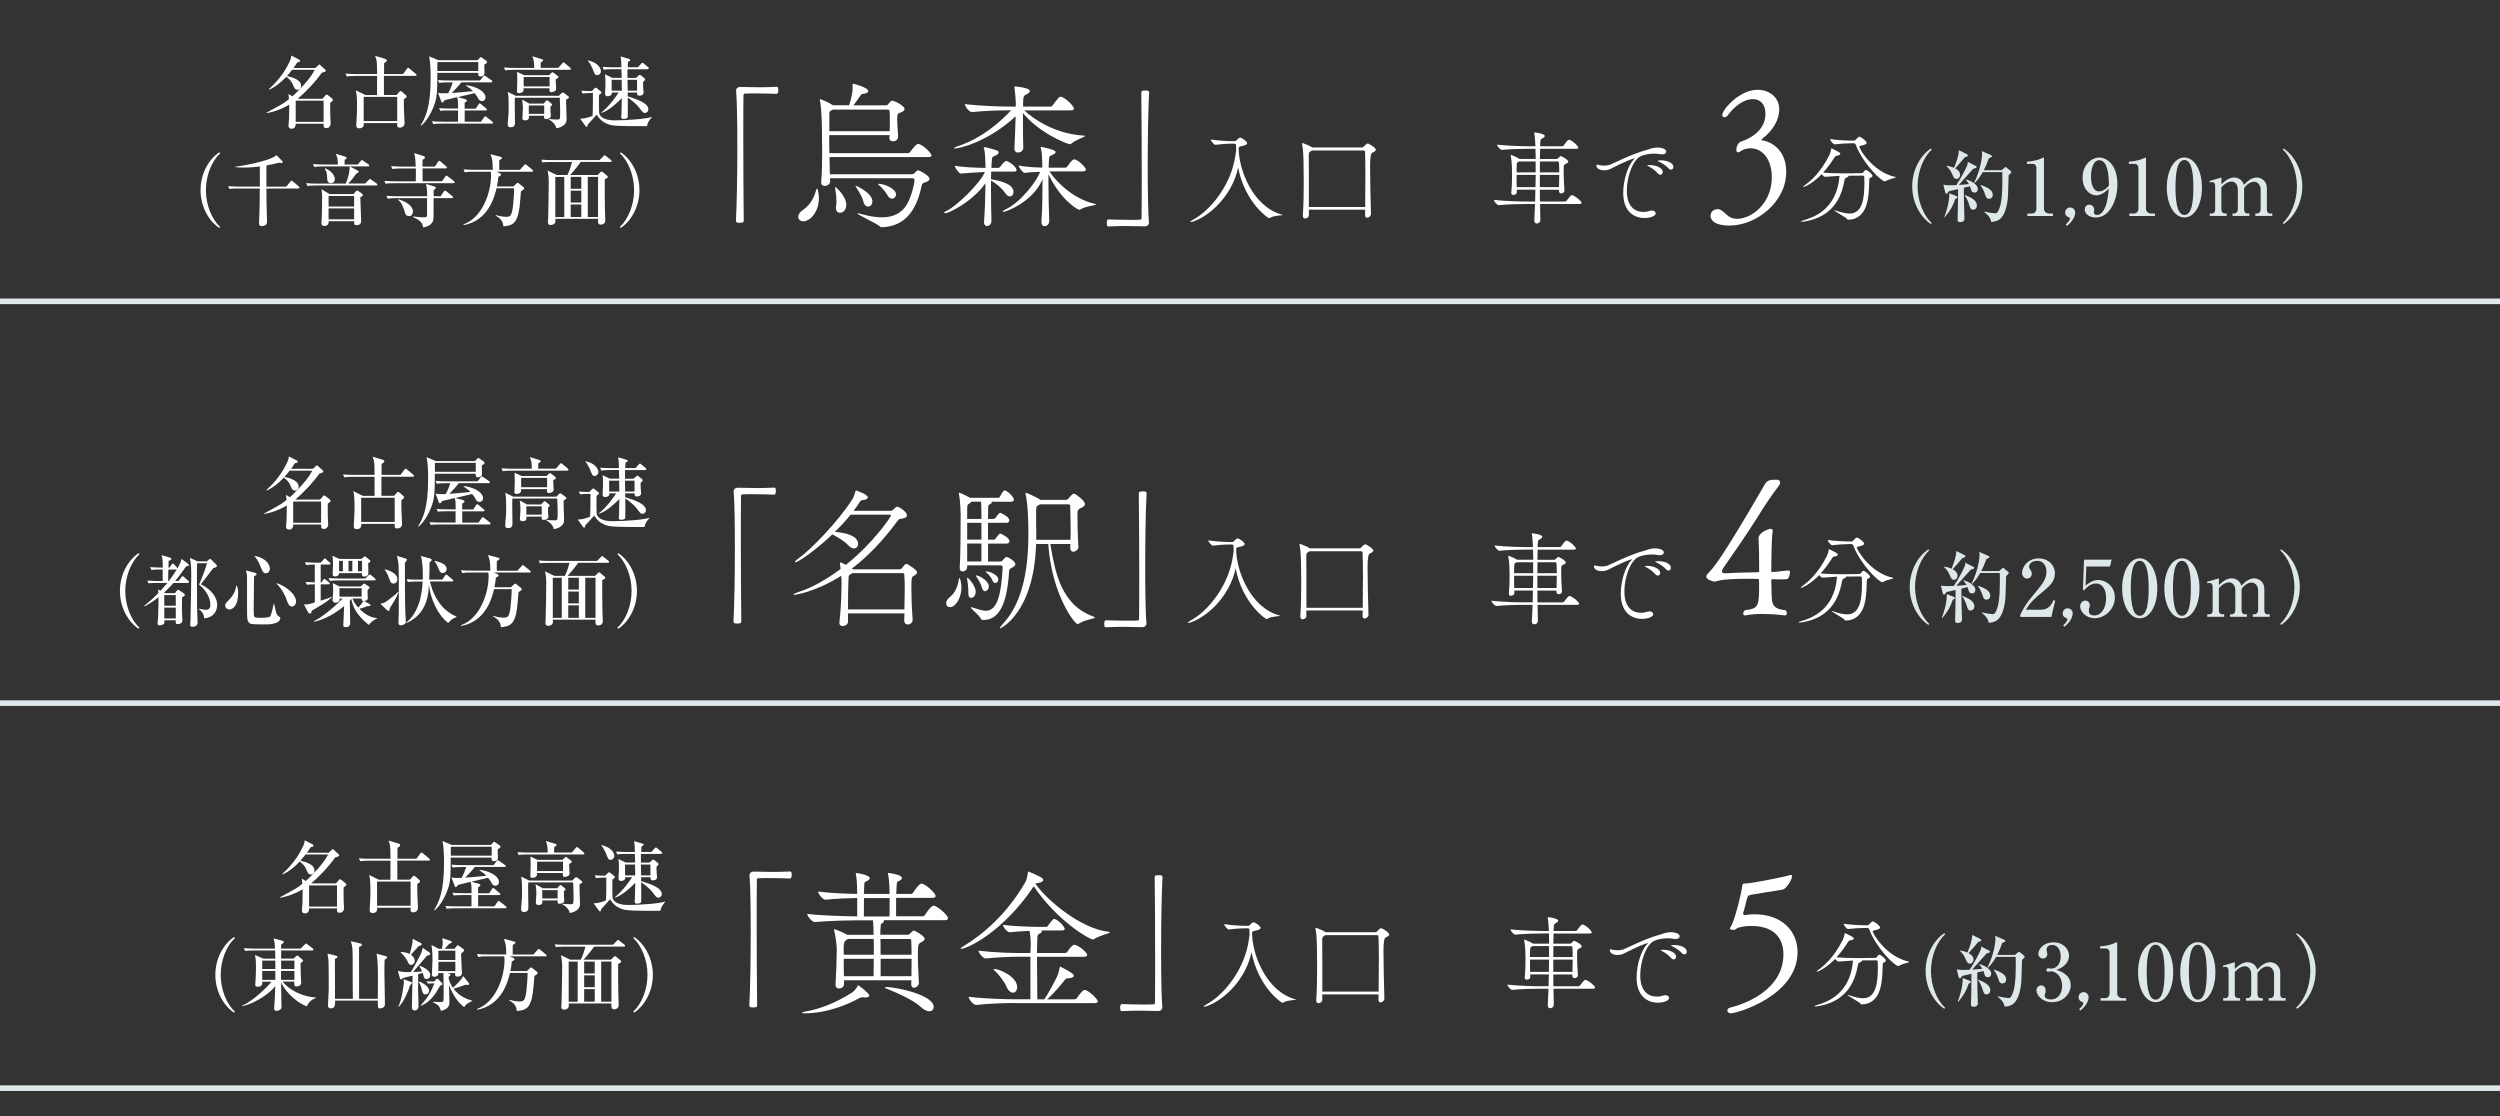<?xml version="1.0" encoding="UTF-8"?>
<svg id="_レイヤー_2" data-name="レイヤー 2" xmlns="http://www.w3.org/2000/svg" xmlns:xlink="http://www.w3.org/1999/xlink" viewBox="0 0 448 200">
  <rect x="0" y="0" width="448" height="200" fill="#333333" stroke="none"/>
  <defs>
    <style>
      .cls-1 {
        stroke: #dee7e9;
        stroke-miterlimit: 10;
      }

      .cls-1, .cls-2 {
        fill: none;
      }

      .cls-3 {
        fill: #dee7e9;
      }

      .cls-3, .cls-2, .cls-4 {
        stroke-width: 0px;
      }

      .cls-5 {
        clip-path: url(#clippath);
      }

      .cls-4 {
        fill: #fff;
      }
    </style>
    <clipPath id="clippath">
      <rect class="cls-2" width="448" height="200"/>
    </clipPath>
  </defs>
  <g id="contents">
    <g class="cls-5">
      <line class="cls-1" y1="54" x2="448" y2="54"/>
      <line class="cls-1" y1="126" x2="448" y2="126"/>
      <line class="cls-1" y1="195" x2="448" y2="195"/>
      <g>
        <path class="cls-4" d="M131.91,16.2c0-.36.34-.62.7-.62,1.4.03,2.44.06,3.44.06s1.96-.03,3.14-.08c.06,0,.2.03.22.14.06.11.06.28.06.48,0,.14,0,.64-.31.64-.73-.03-2.35-.08-3.86-.08-.62,0-1.23,0-1.76.03-.25,0-.31.11-.31.36-.03,1.48-.03,4.48-.03,7.92,0,4.87.03,10.67.08,14.45,0,.25-.03.42-.7.42-.45,0-.7-.03-.7-.39.17-3.05.25-8.37.25-13.24,0-4.28-.06-8.23-.22-10.02v-.06Z"/>
        <path class="cls-4" d="M146.75,35.46c0,2.55-1.6,4.2-2.8,4.2-.53,0-.9-.34-.9-.81,0-.36.22-.81.81-1.2,1.48-1.01,2.1-2.46,2.41-3.67.03-.11.08-.17.14-.17.14,0,.34,1.09.34,1.65ZM166.94,27.84c0,.17-.14.31-.62.31h-17.67l.06,3.08h14.62c.34,0,.42-.08.53-.2.48-.48.53-.5.64-.5.39,0,2.07,1.01,2.07,1.48,0,.22-.2.45-.5.56-.45.17-.81.22-.87.56-.73,3.44-2.27,7.45-7.2,7.59-.25,0-.2-.06-.39-.2-.81-.62-3.98-2.07-3.98-2.27t.06-.03c.08,0,.25.03.56.11,1.29.36,2.55.62,3.75.62,1.65,0,3.11-.48,4.12-1.74,1.09-1.34,1.76-4.26,1.76-4.98,0-.17-.17-.28-.28-.28h-14.87l.03.56v.03c0,.45-.53.78-.98.78-.34,0-.62-.2-.62-.62v-.11c.14-1.6.17-3.61.17-5.49,0-2.38-.06-4.51-.06-5.12,0-.36-.11-3-.34-4-.03-.08-.03-.14-.03-.17s0-.03.03-.03c.2,0,1.34.45,2.24,1.01l.08.08h2.91c.64-1.96.64-3.02.64-3.19,0-.2-.03-.36-.03-.5s.03-.17.11-.17c.11,0,2.72.67,2.72,1.32,0,.2-.25.42-.9.48-.36.03-.42.2-.56.39-.45.62-.81,1.2-1.2,1.68h5.77c.17,0,.36-.06.45-.2.06-.08.45-.64.73-.64.39,0,2.21.92,2.21,1.48,0,.36-.48.56-.7.64-.53.2-.62.25-.62,1.15s.08,1.79.17,3.14c0,.2-.11.87-.95.87-.34,0-.62-.17-.62-.59v-.03l.03-.48h-10.81c0,1.01,0,2.1.03,3.22h14.11c.06,0,.28-.06.36-.2.11-.14,1.01-1.46,1.43-1.46.06,0,.11,0,.17.03.9.34,2.21,1.62,2.21,2.02ZM159.46,21.43c0-.62,0-1.12-.06-1.54,0-.03-.06-.25-.22-.25h-9.94l-.34.2c-.22.14-.28.08-.28.7v2.97h10.81c.03-.81.03-1.48.03-2.07ZM150.5,38.12c-.39,0-.7-.25-.7-.87,0-.11,0-.22.03-.36.06-.25.06-.53.06-.84,0-.78-.11-1.65-.22-2.24,0-.08-.03-.14-.03-.2s.03-.08.06-.08c.11,0,1.9,1.57,1.96,3.14,0,.76-.42,1.46-1.15,1.46ZM156.33,36.1c0,.56-.36.92-.78.92-.34,0-.7-.28-.84-.92-.2-.84-.87-1.9-1.29-2.55-.08-.14-.11-.2-.11-.25t.03-.03c.06,0,3,1.29,3,2.83ZM160.56,34.84c0,.45-.34.76-.7.76-.28,0-.62-.2-.84-.64-.28-.56-1.04-1.4-1.6-1.88-.03-.03-.08-.06-.08-.11,0-.03.03-.03.14-.03.95,0,3.08.84,3.08,1.9Z"/>
        <path class="cls-4" d="M176.35,39.69c.14-1.96.22-4.62.25-6.86-2.24,3.22-6.5,5.38-7.22,5.38-.11,0-.2-.03-.2-.08s.14-.2.45-.34c1.71-.78,6.02-4.93,6.86-6.97-1.62.08-3.89.22-4.34.28-.31,0-1.06-1.09-1.06-1.4,1.43.28,3.92.36,5.52.39,0-.34-.03-.62-.03-.87-.03-.84-.03-1.88-.25-2.63-.03-.11-.06-.17-.06-.2,0,0,.03-.03.06-.03s.11.03.2.03c.48.03,1.34.36,1.9.5.36.08.53.25.53.42,0,.2-.2.39-.48.53-.62.31-.7.11-.76,1.06l-.06,1.18h1.26c.06,0,.25-.08.34-.22.22-.31.76-1.01,1.06-1.01.25,0,1.29.56,1.76,1.34.03.06.08.17.08.28,0,.14-.08.28-.42.28h-4.12c0,.42-.03.9-.03,1.37,1.79.31,4.03.84,4.03,2.3,0,.45-.28.78-.64.78-.28,0-.59-.2-.9-.67-.5-.78-1.6-1.68-2.49-2.18v1.85c0,1.88.03,3.84.08,5.4,0,.42-.28.9-.81.9-.28,0-.53-.2-.53-.7v-.11ZM183.54,19.78c2.02,1.88,5.88,4.23,10.58,4.51.22.03.31.06.31.08,0,.2-1.68.67-2.46,1.37-.08.08-.14.11-.2.11-.56,0-5.66-2.1-8.46-5.6v1.32c0,1.88.03,3.84.06,4.84v.06c0,.59-.56.87-.92.87s-.67-.22-.67-.76v-.14c.08-1.18.17-3.64.22-5.6-5.1,4.73-10.25,5.77-10.86,5.77-.11,0-.17-.03-.17-.06,0-.06.17-.17.48-.28,2.77-.9,6.08-2.63,9.74-6.5h-.28c-1.6,0-4.17.06-6.72.31h-.03c-.53,0-1.26-1.06-1.26-1.43,2.91.36,6.47.45,8.12.45h1.01v-.84c0-.48-.17-2.18-.25-2.55v-.08c0-.08.03-.14.17-.14,0,0,2.6.22,2.6.81,0,.14-.11.28-.28.42-.48.36-.84.2-.9,1.09-.03.36-.03.81-.03,1.29h4.9c.17,0,.34-.11.42-.25.31-.48.67-.9,1.12-1.4.06-.08.2-.11.31-.11.59,0,2.35,1.57,2.35,2.13,0,.17-.11.31-.59.31h-8.32ZM186.62,39.74c.17-2.16.2-5.21.2-7.59-1.79,4.09-6.55,5.82-7.03,5.82-.08,0-.11-.03-.11-.06,0-.06.14-.2.45-.34,3.05-1.48,5.74-5.32,6.27-6.78-.95.03-2.02.08-2.77.2h-.03c-.28,0-1.06-1.01-1.06-1.32,1.15.22,2.86.34,4.26.36,0-.34-.03-.59-.03-.84-.03-.84-.03-1.88-.25-2.63-.03-.11-.06-.17-.06-.2,0,0,.03-.03.06-.03.2,0,2.66.48,2.66.92,0,.14-.17.31-.45.45-.62.31-.7.11-.76,1.06l-.06,1.29h3c.06,0,.28-.08.36-.22.53-.76.9-1.26,1.23-1.26.73,0,2.1,1.51,2.1,1.79,0,.17-.14.36-.59.36h-5.96c1.62,2.38,4.68,5.04,8.12,5.8.17.03.25.08.25.11,0,.17-1.9.31-2.91.95-.06.03-.08.03-.11.03-.14,0-3.14-1.48-5.52-6.36v1.06c0,2.41.06,5.24.14,7.31,0,.39-.25.9-.84.9-.31,0-.56-.22-.56-.7v-.11Z"/>
        <path class="cls-4" d="M205.89,39.94c0,.36-.34.62-.7.62-1.37-.03-2.44-.06-3.44-.06s-1.96.03-3.14.08c-.06,0-.2-.03-.22-.14-.03-.11-.06-.28-.06-.48,0-.14,0-.64.31-.64.73.03,2.35.08,3.86.08.62,0,1.23,0,1.76-.03.25,0,.31-.11.31-.36.03-1.48.03-4.48.03-7.92,0-4.87-.03-10.67-.08-14.45,0-.25.03-.42.73-.42.42,0,.67.03.67.39-.17,3.05-.25,8.37-.25,13.24,0,4.28.06,8.23.22,10.02v.06Z"/>
        <path class="cls-4" d="M229.87,38.51c0,.11-1.55.07-2.27.52-.07.04-.13.07-.18.07-.2,0-4.32-2.79-5.55-9.09-.9,4.54-4.61,8.48-8.03,9.69-.22.07-.36.11-.43.11s-.09-.02-.09-.05c0-.07.16-.22.36-.32,3.53-1.87,7.04-6.66,7.71-11.63l.13-.85c-.02-.27-.02-.56-.02-.85,0-.2-.05-.36-.23-.36h-.94c-.54,0-1.49.07-2.52.2h-.02c-.25,0-.83-.74-.83-.95,1.31.18,2.81.29,3.33.29h1.01c.11,0,.22-.07.29-.16.14-.18.54-.49.65-.49.18,0,1.26.67,1.26,1.03,0,.2-.25.32-.54.4-.58.16-.99.16-.99.47,0,3.87,2.52,10.48,7.74,11.92.11.04.16.05.16.07Z"/>
        <path class="cls-4" d="M245.69,38.29c0,.43-.4.72-.7.72-.2,0-.36-.13-.36-.41v-1.03h-10.08v.99c0,.36-.36.59-.67.59-.22,0-.41-.13-.41-.47v-.05c.13-1.94.16-3.98.16-6.01,0-1.26-.02-2.5-.04-3.75,0-.5-.07-2.27-.25-3.02-.02-.07-.02-.13-.02-.16s0-.05.04-.05c.14,0,1.26.43,1.73.74l.09.05h8.89c.11,0,.25-.07.34-.18,0,0,.45-.54.68-.54.22,0,1.46.76,1.46,1.12,0,.22-.27.38-.65.54q-.38.16-.38,2.41c0,2.36.09,6.28.16,8.5v.02ZM244.64,37.07c.02-1.94.04-3.92.04-5.67s-.02-3.26-.07-4.21c0-.09-.09-.23-.22-.23h-9.29s-.11.07-.16.11c-.38.23-.41.25-.41.83.02.68.02,2.07.02,3.73v5.46h10.1Z"/>
        <path class="cls-4" d="M283.43,36.33c0,.13-.11.23-.43.23h-7.02l.05,2.86v.04c0,.38-.36.59-.65.59-.23,0-.43-.14-.43-.5v-.04c.05-.95.09-1.95.13-2.95h-1.78c-1.01,0-3.1.04-4.7.2h-.02c-.31,0-.86-.67-.86-.92v-.02c1.85.22,4.61.29,5.65.29h1.73l.04-2.12h-3.33v.49c0,.27-.32.45-.61.45-.2,0-.38-.11-.38-.34v-.04c.13-1.39.14-2.41.14-3.24,0-.63,0-2.29-.23-3.4-.02-.05-.02-.09-.02-.13,0-.02,0-.04.02-.04.04,0,1.13.41,1.57.74h2.9c0-.65-.02-1.24-.04-1.82h-1.21c-1.01,0-3.19.04-4.79.2h-.02c-.31,0-.86-.67-.86-.92v-.02c1.85.22,4.7.29,5.74.29h1.13c-.02-.63-.09-1.78-.2-2.29-.02-.05-.02-.11-.02-.13,0-.05.02-.05.07-.05.25,0,1.82.22,1.82.63,0,.11-.09.22-.23.31-.45.34-.54.09-.58,1.03v.5h3.91c.13,0,.23-.07.31-.16.22-.29.52-.74.77-.94.04-.04.11-.05.18-.05.05,0,.09,0,.13.02.65.22,1.53,1.15,1.53,1.37,0,.11-.09.22-.4.22h-6.45c-.02.58-.04,1.19-.04,1.82h2.99c.11,0,.16-.04.23-.11.36-.36.45-.41.54-.41s1.33.63,1.33,1.01c0,.22-.32.31-.49.4-.32.16-.34.18-.34,1.35,0,.94.05,2.23.14,3.38v.04c0,.31-.29.5-.56.5-.23,0-.43-.13-.43-.43v-.22h-3.42c0,.7.02,1.4.02,2.12h4.47c.13,0,.23-.07.31-.16.22-.29.56-.74.81-.94.04-.04.11-.05.18-.05.04,0,.07,0,.11.02.45.16,1.58,1.03,1.58,1.35ZM275.19,28.93h-2.93l-.11.05c-.31.2-.34.04-.36.79-.02.32-.02.7-.02,1.12h3.42v-1.96ZM271.77,31.34c0,.67,0,1.42.02,2.2h3.37c.02-.74.04-1.48.04-2.2h-3.42ZM279.36,29.11s-.05-.18-.23-.18h-3.17c0,.63-.02,1.28-.02,1.96h3.48c0-.68-.02-1.3-.05-1.78ZM275.94,31.34v2.2h3.44c.02-.81.04-1.53.04-2.2h-3.48Z"/>
        <path class="cls-4" d="M296.77,26.43c.25,0,1.82,0,1.82.76,0,.25-.23.47-.72.47-.13,0-.27,0-.41-.04-.32-.05-.68-.09-1.03-.09-.97,0-1.95.22-2.47.49-1.44.77-2.43,3.75-2.43,6.16,0,3.33,1.96,3.8,2.94,3.8.36,0,.74-.05,1.12-.18.16-.05.31-.07.43-.07.42,0,.68.22.68.49,0,.47-.88.85-2.07.85-.4,0-3.75-.04-3.75-4.52,0-2.27.83-4.9,1.91-6,.09-.09.13-.13.13-.14t-.02-.02c-.27,0-1.78.58-4.23,1.84-.36.2-.79.29-1.21.29-.74,0-1.39-.31-1.39-.88,0-.11.05-.14.13-.14.13,0,.29.07.4.09.25.05.56.09.9.09.31,0,.63-.04.97-.14.45-.14,3.96-2,6.79-2.72.31-.07.59-.29,1.44-.36h.07ZM297.06,31.05c-.49-.58-1.13-.97-1.62-1.24-.11-.05-.27-.13-.27-.16,0-.07.49-.07.52-.07,1.15,0,2.27.56,2.27,1.24,0,.29-.18.49-.43.49-.14,0-.31-.07-.47-.25ZM298.99,30.17c-.5-.56-1.17-.94-1.67-1.19-.11-.05-.27-.11-.27-.16,0-.02.13-.09.61-.09.76,0,2.21.29,2.21,1.21,0,.27-.2.47-.43.47-.14,0-.29-.07-.45-.23Z"/>
        <path class="cls-4" d="M310.02,40.43c-3.46,0-3.49-1.54-3.49-1.73,0-.45.26-1.22,1.28-1.22h.13c1.25.26,1.47,1.73,3.33,1.73,2.75,0,6.24-2.88,6.24-7.42,0-2.98-1.44-5.22-3.9-5.22-.58,0-1.38.26-1.66.51-.16.13-.35.22-.51.22s-.29-.13-.29-.45c0-.29.16-1.28.9-1.5.38-.13,4.32-1.38,4.32-4.93,0-1.89-1.06-2.66-2.24-2.66-2.14,0-4,2.18-4.42,2.78-.19.32-.48.48-.7.48-.19,0-.38-.16-.38-.42,0-.9,3.01-4.51,6.34-4.51,1.98,0,3.87,1.25,3.87,3.52,0,1.7-.99,3.71-3.1,5.31-.03.03-.1.06-.1.13,0,.03.03.1.13.1.8.06,4.32,1.09,4.32,5.63,0,5.54-5.5,9.63-10.05,9.63Z"/>
        <path class="cls-4" d="M331.15,39.37c-.11,0-.14-.11-.18-.16-.11-.22-2.3-1.39-2.3-1.53,0,0,.02-.02.04-.02.04,0,.11.02.25.07,1.06.36,1.85.54,2.49.54,2.36,0,2.65-2.86,2.65-5.51,0-.32,0-.65-.02-.97,0-.18-.02-.32-.27-.32l-2.58.02s.02.04.02.05c0,.11-.18.23-.4.32-.2.09-.25.04-.36.65-.81,4.48-3.47,6.59-7.13,7.18-.22.04-.38.05-.49.05-.09,0-.13-.02-.13-.04,0-.05.2-.16.47-.23,1.75-.49,6-1.96,6.43-7.96-.77.04-1.69.11-2.54.18h-.02c-.2,0-.45-.23-.63-.47-1.55,1.6-3.02,2.29-3.28,2.29-.04,0-.04-.02-.04-.04,0-.04.07-.11.23-.23,1.06-.77,2.81-2.18,4.45-5.42.18-.38.29-.83.34-1.1.02-.07,0-.13.05-.13.02,0,.04,0,.07.02,1.49.74,1.51.76,1.51.96,0,.13-.13.23-.5.31-.31.05-.36.05-.58.4-.65,1.03-1.33,1.91-2,2.65,1.26.11,2.83.14,3.83.14h.5l2.58-.04c.2,0,.22-.07.29-.14.18-.18.2-.27.32-.38.05-.04.09-.05.14-.05.23,0,1.19.74,1.19,1.04,0,.13-.09.23-.36.36-.22.11-.2.13-.22.59-.05,2.09-.18,3.87-.86,5.15-.65,1.21-1.73,1.76-2.79,1.76h-.2ZM331.44,25.69c-.54,0-1.64.05-2.67.18h-.02c-.25,0-.79-.72-.79-.94,1.31.18,2.9.27,3.44.27h.85c.09,0,.22-.07.29-.16.11-.14.49-.54.65-.54.31,0,1.31.81,1.31,1.08,0,.2-.25.34-.54.41-.49.13-.77.13-.77.31,0,.36,2.36,4.48,6.34,5.38.14.04.2.05.2.09,0,.14-1.21.29-1.82.68-.05.04-.11.05-.16.05-.59,0-3.83-3.06-5.19-6.54-.09-.23-.18-.29-.36-.29h-.76Z"/>
        <path class="cls-3" d="M346.03,40.16c-1.75-1.13-3.36-3.66-3.36-6.78s1.61-5.64,3.36-6.78l.14.2c-1.47,1.34-2.54,3.91-2.54,6.58s1.06,5.24,2.54,6.58l-.14.2Z"/>
        <path class="cls-3" d="M353.95,29.66c.2.1.25.17.25.27,0,.17-.07.18-.6.32-.43.43-2.18,2.49-2.58,2.89.13-.01,1.21-.07,1.82-.15-.25-.43-.41-.59-.57-.76l.06-.07c1,.28,2.1.94,2.1,1.72,0,.32-.2.63-.57.63-.46,0-.55-.24-.63-.49-.03-.1-.17-.55-.2-.64l-1.11.27c0,.46.03,2.9.03,2.97.03.83.08,2.35.08,2.48,0,.18,0,.7-.77.7-.46,0-.46-.27-.46-.42,0-.13.01-.28.01-.42.06-2.06.06-2.35.07-5.07-.29.06-1.49.34-1.62.38-.07.08-.14.15-.2.24-.07.11-.11.2-.22.2-.17,0-.24-.15-.27-.29l-.32-1.32c.39.08.66.1,1.25.1.36,0,.73-.01,1.06-.03.77-1.09,1.81-3.1,1.99-3.61.06-.18.07-.38.07-.56l1.33.69ZM348.42,38.9c.22-.59.91-2.44.91-4.26l1.22.48c.13.04.22.11.22.22,0,.14-.15.21-.39.32-.41,1.22-.84,2.03-1.88,3.28l-.08-.04ZM348.87,29.7c.85.17,1.25.35,1.29.38.38-.87.88-2.28.85-3.17l1.43.71c.07.03.2.11.2.24,0,.2-.22.24-.52.29-.81.98-.91,1.09-1.75,2.02.45.24.88.63.88,1.15,0,.32-.2.74-.64.74-.39,0-.46-.14-.81-.91-.22-.5-.43-.83-.97-1.37l.04-.08ZM352.13,34.95c1.22.48,2.13.99,2.13,1.89,0,.53-.39.74-.67.74-.46,0-.56-.38-.76-1.05-.14-.45-.46-1.12-.76-1.51l.06-.07ZM358.69,30.51l.49-.43c.1-.1.15-.14.22-.14s.11.03.24.14l.64.53c.08.07.15.13.15.24s-.38.46-.48.55c-.01.21-.03.55-.11,3.54-.01.25-.13,3.49-1.62,4.44-.28.18-.81.39-1.4.38-.13-.92-.9-1.5-1.22-1.74l.04-.11c.84.22,1.64.31,1.85.31.27,0,.48,0,.84-.98.55-1.44.52-4.78.48-6.39h-3.5c-.7,1.21-1.2,1.7-1.47,1.96l-.08-.06c1.21-2.42,1.43-4.64,1.43-5.08,0-.2-.03-.39-.06-.6l1.62.71c.15.07.21.14.21.22,0,.13-.06.15-.56.36-.41,1.19-.81,1.95-.91,2.14h3.19ZM354.96,33.15c1.86.64,2.14,1.23,2.14,1.78,0,.5-.36.7-.67.7-.45,0-.57-.34-.74-.87-.13-.38-.32-.94-.79-1.54l.06-.07Z"/>
        <path class="cls-3" d="M363.31,38.26h.81c.43,0,.8-.31.8-.88v-7.3c0-.34-.22-.71-.62-.71h-1.08v-.41c1.46-.06,2.35-.46,2.55-.55.06-.03.41-.18.43-.18.07,0,.08.06.08.14v9.04c0,.42.34.85.94.85h.67v.45h-4.59v-.45Z"/>
        <path class="cls-3" d="M370.16,40.25c.74-.64.77-1,.77-1.09,0-.14-.1-.17-.15-.2-.24-.08-.7-.27-.7-.88,0-.49.39-.9.9-.9.43,0,.9.34.9.92,0,.38-.2,1.34-1.47,2.38l-.24-.24Z"/>
        <path class="cls-3" d="M375.64,35c-1.25,0-2.44-1.18-2.44-3.17,0-2.33,1.64-3.6,2.98-3.6,1.42,0,3.26,1.37,3.26,4.82,0,2.76-1.34,5.93-3.87,5.93-1.09,0-1.98-.6-1.98-1.43,0-.52.34-.87.81-.87.45,0,.88.36.88.9,0,.07-.06.41-.06.48,0,.38.36.46.6.46.53,0,1.81-.59,2.06-4.73-.78.87-1.64,1.22-2.27,1.22ZM376.17,28.71c-1.12,0-1.47,1.74-1.47,2.96,0,1.44.49,2.63,1.42,2.63.13,0,.99,0,1.81-1.08-.04-1.47-.13-4.51-1.75-4.51Z"/>
        <path class="cls-3" d="M381.59,38.26h.81c.43,0,.8-.31.8-.88v-7.3c0-.34-.22-.71-.62-.71h-1.08v-.41c1.46-.06,2.35-.46,2.55-.55.06-.03.41-.18.43-.18.07,0,.08.06.08.14v9.04c0,.42.34.85.94.85h.67v.45h-4.59v-.45Z"/>
        <path class="cls-3" d="M394.59,33.59c0,3.05-1.29,5.38-3.15,5.38s-3.15-2.4-3.15-5.38,1.3-5.37,3.15-5.37,3.15,2.38,3.15,5.37ZM389.85,33.59c0,1.86.14,4.93,1.6,4.93s1.6-2.97,1.6-4.93c0-1.84-.14-4.92-1.6-4.92s-1.6,2.98-1.6,4.92Z"/>
        <path class="cls-3" d="M395.95,32.43l2.13-.62v1.22c.94-.95,1.68-1.22,2.28-1.22s1.44.31,1.75,1.32c.34-.36,1.2-1.32,2.3-1.32.74,0,1.81.55,1.81,1.89v3.89c0,.32.18.66.49.66h.48v.45h-3.04v-.45h.36c.31,0,.6-.34.6-.7v-3.59c0-.85-.57-1.39-1.2-1.39-.69,0-1.36.55-1.77,1.15v3.87c0,.32.22.66.53.66h.43v.45h-3.03v-.45h.36c.31,0,.59-.34.59-.7v-3.59c0-.84-.46-1.43-1.12-1.43-.41,0-1.04.17-1.83,1.04v4.06c0,.31.22.62.6.62h.36v.45h-3.04v-.45h.45c.31,0,.52-.28.52-.62v-4.26c0-.34-.11-.73-.5-.73-.04,0-.22,0-.45.06l-.07-.28Z"/>
        <path class="cls-3" d="M409.21,40.16l-.14-.2c1.47-1.34,2.54-3.91,2.54-6.58s-1.06-5.24-2.54-6.58l.14-.2c1.75,1.13,3.36,3.66,3.36,6.78s-1.61,5.65-3.36,6.78Z"/>
      </g>
      <g>
        <path class="cls-4" d="M56.53,12.16l.53-.48c.07-.07.13-.13.18-.13.07,0,.14.08.22.17l.8.74c.07.06.13.14.13.21,0,.17-.43.31-.71.35-1.15,1.67-3.15,3.71-4.33,4.68h4.44l.53-.6c.08-.1.15-.15.22-.15.08,0,.15.04.27.14l.66.53c.1.08.2.18.2.31,0,.14-.29.35-.5.5,0,1.72,0,1.92.01,2.34.01.2.07,1.06.07,1.25,0,.15,0,.94-.78.94-.45,0-.48-.29-.48-.45v-.34h-5c.01.53-.22.9-.73.9-.39,0-.56-.2-.56-.53,0-.2.08-1.09.1-1.29.03-.98.04-2.17.04-2.49-1.95,1.12-3.43,1.4-4.05,1.51l-.04-.08c2.97-1.61,3.11-1.68,4.03-2.42-.01-.17-.06-.78-.1-.92l.73.41c.28-.24.85-.8,1.41-1.39.98-1.02,1.93-2.09,2.58-3.36h-4.06c-.21.29-.48.62-.92,1.12.29.06,1.02.22,1.64.55.36.2.9.55.9,1.2,0,.46-.34.71-.63.71-.48,0-.62-.36-.91-1.07-.15-.39-.59-.88-1.12-1.27-.87.95-1.89,1.79-3.08,2.33l-.04-.1c.81-.74,2.55-2.38,3.75-5.01.21-.45.24-.71.28-1.01l1.37.7c.08.04.2.14.2.27,0,.15-.15.18-.49.24-.13.2-.27.42-.69,1.01h3.94ZM52.99,18.04v3.8h5v-3.8h-5Z"/>
        <path class="cls-4" d="M74.43,13.6h-5.63v3.42h2.27l.45-.52c.11-.14.18-.18.27-.18s.21.08.25.13l.63.55c.14.13.2.18.2.28,0,.18-.22.34-.49.48,0,.31-.01.71-.01,1.33,0,.48.13,2.55.13,2.97,0,.78-.77.81-.87.81-.46,0-.46-.29-.46-.43,0-.07.03-.34.03-.39h-6.01c.01.24.06.95-.83.95-.29,0-.52-.17-.52-.5,0-.04.01-.11.01-.2.08-1.12.13-2.41.13-2.98,0-1.05,0-2.33-.22-3.14l1.72.85h2.09v-3.42h-3.91c-.85,0-1.16.04-1.51.1l-.24-.52c.85.08,1.85.08,2,.08h3.66c-.01-2.16-.01-2.42-.35-3.26l1.74.52c.13.04.36.13.36.29,0,.18-.22.34-.49.49,0,.11-.01,1.5-.01,1.96h3.4l.7-.94c.13-.17.18-.18.22-.18.06,0,.1.03.25.15l1.12.94c.07.06.14.13.14.22,0,.13-.11.14-.21.14ZM71.18,17.36h-6.01v4.34h6.01v-4.34Z"/>
        <path class="cls-4" d="M86.79,11.58c.01.31.03,1.19.03,1.5,0,.13,0,.62-.73.62-.38,0-.42-.21-.39-.64h-7.33c-.01,2.93-.01,4.09-.46,5.48-.45,1.41-1.44,3.19-2.44,3.99l-.08-.08c.88-1.42,1.78-3.32,1.78-8.45,0-1.19-.04-2.83-.27-3.91l1.65.7h7.03l.38-.42c.07-.08.11-.13.2-.13.07,0,.1.01.25.13l.71.5c.08.06.17.15.17.24,0,.15-.22.31-.5.48ZM88.1,22.15h-8.95c-.98,0-1.25.06-1.51.1l-.24-.52c.67.06,1.33.08,2,.08h2.68v-2.02h-1.67c-.97,0-1.25.04-1.51.08l-.22-.5c.66.06,1.32.08,1.99.08h1.42c.01-1.47-.03-1.6-.18-2.04-.74.18-1.88.45-2.24.55-.03.04-.17.24-.21.28-.03.04-.1.13-.18.13-.1,0-.17-.11-.2-.17l-.59-1.58c.27.07.43.1.9.1.21,0,.66,0,.92-.01.27-.46.66-1.4.83-1.95h-.92c-.97,0-1.23.06-1.51.1l-.22-.52c.66.06,1.33.08,1.99.08h5.55l.55-.71c.11-.15.15-.17.21-.17.04,0,.18.08.27.14l1.02.71c.06.04.14.14.14.21,0,.15-.13.15-.21.15h-5.34c-.41.56-1.11,1.29-1.71,1.91.62-.03,1.96-.15,3.78-.32-.38-.41-.66-.63-1.23-.98l.07-.1c2.14.32,3.42,1.26,3.42,2.19,0,.46-.34.67-.64.67-.28,0-.5-.18-.6-.36-.24-.46-.28-.52-.73-1.08-.13.04-.28.08-.52.14-.8.2-1.22.29-2.48.59l1.29.34c.1.03.35.1.35.28,0,.13-.04.15-.41.39v1.05h2l.48-.76s.11-.18.21-.18c.06,0,.13.03.27.15l.9.76c.06.04.14.11.14.21,0,.14-.14.15-.22.15h-3.77v2.02h2.91l.56-.8c.1-.14.15-.18.22-.18s.1.03.25.15l1.01.8s.14.13.14.21c0,.15-.14.15-.22.15ZM85.69,11.12h-7.31c0,.22-.01,1.34-.01,1.6h7.33v-1.6Z"/>
        <path class="cls-4" d="M102.1,12.51h-10.06c-.85,0-1.16.04-1.51.1l-.22-.52c.84.08,1.83.08,1.99.08h3.43c.03-.95-.14-1.71-.35-2.09l1.74.53c.07.03.21.07.21.22,0,.17-.28.27-.42.31,0,.24,0,.28-.03,1.02h3.17l.71-.81c.14-.15.15-.18.22-.18s.18.1.25.15l.94.81c.07.07.14.13.14.22,0,.13-.13.14-.21.14ZM101.45,17.86c-.03.53.08,2.84.08,3.32s0,.95-.74,1.43c-.48.29-.87.34-1.13.36,0-.49-.57-1.16-1.3-1.55v-.1c.32.04.76.1,1.57.1.41,0,.45-.1.45-1.15,0-.52-.03-2.28-.07-2.76h-8.03c-.04.34-.04.41-.04,1.04,0,.53.04,2.87.04,3.35,0,.39,0,.91-.8.91-.31,0-.5-.15-.5-.48,0-.48.1-1.23.13-1.71.04-.63.04-1.05.04-1.4,0-.92,0-2.2-.17-2.76l1.44.71h7.73l.48-.49s.13-.11.22-.11.22.1.28.14l.69.53c.1.07.13.11.13.2,0,.11-.04.14-.49.42ZM99.6,14.19c-.03.27.06,1.5.06,1.75,0,.53-.84.59-.88.59-.43,0-.32-.63-.31-.71h-4.64c0,.38-.01.49-.11.6-.14.17-.5.27-.73.27-.35,0-.35-.21-.35-.35,0-.31.06-1.71.06-1.99s-.03-1.3-.04-1.47l1.27.59h4.45l.41-.39s.15-.14.21-.14c.08,0,.1.03.25.14l.73.56c.07.06.08.1.08.17,0,.15-.04.17-.46.39ZM98.64,19.08c0,.28,0,.6.01.9.01.13.06.62.06.71,0,.35-.18.45-.25.49-.15.08-.39.17-.56.17-.22,0-.41-.11-.41-.29,0-.08.03-.22.03-.32h-2.75c.03.29.08.83-.63.83-.2,0-.53-.06-.53-.35,0-.07.1-1.53.1-1.81,0-.52-.08-1.26-.15-1.57l1.3.73h2.55l.42-.45c.08-.1.14-.15.18-.15.08,0,.18.08.22.11l.6.5c.07.06.11.11.11.2,0,.06,0,.11-.31.31ZM98.49,13.8h-4.65v1.68h4.65v-1.68ZM97.52,18.9h-2.76v1.5h2.76v-1.5Z"/>
        <path class="cls-4" d="M115.92,22.61c-.49-.01-2.69,0-3.14-.01-2.66-.04-3.35-.07-4.29-.55-.97-.49-1.37-1.21-1.53-1.48-.18.15-.31.27-.92.97-.18.2-.34.36-.71.77-.01.06-.03.27-.06.31-.03.06-.08.1-.15.1-.1,0-.11-.03-.18-.11l-.97-1.34c.6-.03.66-.03,1.13-.15.35-.1.84-.22,1.09-.39.07-.74.06-4.01.06-4.06h-.34c-.85,0-1.16.03-1.51.1l-.22-.52c.66.06.97.06,1.86.08l.48-.48c.07-.07.14-.14.24-.14.07,0,.14.06.21.11l.69.55c.07.06.13.13.13.21,0,.11-.13.22-.43.42-.03.35-.03.42-.03,1.11,0,.39,0,2,.04,2.18.15.57.8,1.28,2.84,1.28s5.8-.27,6.57-.62l.04.04c-.49.62-.71.83-.9,1.64ZM107.03,13.46c-.41,0-.46-.13-.88-1.25-.1-.24-.45-.94-.81-1.34v-.06c.62.15,1.23.36,1.68.76.43.38.67.84.67,1.19s-.29.7-.66.7ZM116.03,12.41h-3.59v1.55h1.54l.45-.41c.06-.06.13-.13.21-.13s.15.03.2.07l.66.55c.06.04.11.11.11.17,0,.1-.03.14-.13.24-.08.08-.17.18-.25.27,0,.17,0,.25.03,1.02,0,.13.07.69.07.8,0,.6-.62.6-.78.6-.29,0-.39-.15-.39-.43v-.13h-1.68v.69c1.47.45,3.71,1.15,3.71,2.34,0,.35-.28.63-.63.63-.29,0-.34-.06-1.01-.94-.63-.81-1.67-1.57-2.06-1.81.01.95.03,3.42,0,3.52-.06.2-.46.31-.7.31-.46,0-.46-.21-.46-.42,0-.03.01-.08.04-.62.01-.32.06-2.27.06-2.7-.62.66-2.4,2.35-3.68,2.66v-.07c1.62-1.29,2.83-3.17,3.11-3.59h-1.23c.06.57-.48.67-.8.67-.15,0-.41-.1-.41-.45,0-.07.08-1.41.08-1.6,0-1.15,0-1.25-.08-1.88l1.3.63h1.68c-.03-1.08-.03-1.19-.04-1.55h-1.65c-.85,0-1.16.04-1.51.1l-.22-.52c.85.08,1.83.08,1.99.08h1.39c-.03-1.32-.06-1.48-.15-1.95l1.54.46c.11.03.18.1.18.18,0,.11-.11.17-.18.21-.06.03-.15.08-.22.15-.04.59-.04.71-.04.94h1.83l.56-.63c.06-.07.15-.17.24-.17.1,0,.18.07.25.14l.76.64c.06.06.14.13.14.21,0,.13-.11.14-.21.14ZM111.4,14.3h-1.79v1.95h1.82c-.01-1.21-.01-1.34-.03-1.95ZM114.16,14.3h-1.71c.01,1.05.01,1.16.03,1.95h1.68v-1.95Z"/>
        <path class="cls-4" d="M39.3,40.85c-1.75-1.13-3.36-3.66-3.36-6.78s1.61-5.65,3.36-6.78l.14.2c-1.47,1.34-2.54,3.91-2.54,6.58s1.06,5.24,2.54,6.58l-.14.2Z"/>
        <path class="cls-4" d="M53.44,33.79h-5.7c.01,1.79.03,3.99.1,5.39,0,.1.01.49.01.57,0,.77-.81.77-.9.77-.53,0-.53-.35-.53-.49,0-.53.06-1.36.07-1.88.03-.94.04-1.27.07-4.37h-3.92c-.87,0-1.18.03-1.53.08l-.22-.5c.85.07,1.83.08,2,.08h3.68c-.01-1.21-.01-2.77-.01-3.61-.66.07-1.62.2-2.9.2-.69,0-1.13-.04-1.48-.07v-.08c2.83-.39,6.81-1.33,7.35-2.09l1.04,1.06s.11.11.11.2c0,.11-.14.17-.27.17-.15,0-.28-.04-.39-.07-.41.1-1.01.27-2.28.5,0,.6-.01,3.25,0,3.8h3.56l.73-.9c.11-.14.14-.17.21-.17.1,0,.21.1.27.15l1.02.88c.07.06.14.13.14.21,0,.13-.13.15-.22.15Z"/>
        <path class="cls-4" d="M65.44,32.91l.63-.67c.1-.1.17-.18.22-.18.04,0,.1.04.25.15l.95.67c.07.06.14.11.14.22,0,.13-.11.14-.21.14h-10.81c-.87,0-1.16.04-1.51.1l-.24-.52c.66.07,1.33.08,2,.08h5.1c.66-1.53.7-2.62.71-3.07l1.39.71c.11.06.21.15.21.27,0,.15-.2.21-.42.29-.56.84-1.11,1.46-1.44,1.79h3.03ZM64.11,29.49l.53-.63q.14-.17.21-.17c.06,0,.08.01.27.14l.9.63c.08.06.15.11.15.22,0,.13-.11.14-.21.14h-8.14c-.85,0-1.16.04-1.51.1l-.22-.52c.66.07,1.32.08,1.99.08h2.47c-.03-.95-.04-1.15-.38-1.91l1.58.46c.2.06.36.14.36.27s-.13.21-.36.34v.84h2.37ZM63.34,34.79l.38-.45c.11-.14.18-.2.28-.2.11,0,.25.1.35.18l.48.36c.08.07.2.17.2.27,0,.15-.21.27-.46.39,0,.69.15,3.68.15,4.3,0,.7-.66.71-.81.71-.45,0-.45-.13-.43-.71h-4.58c0,.25,0,.85-.8.85-.5,0-.5-.39-.5-.57,0-.15.06-.8.06-.94.04-.78.06-2.65.06-3.52,0-.78-.03-1.08-.1-1.55l1.44.87h4.3ZM58.32,30.16c1.6.74,1.68,1.76,1.68,1.92,0,.46-.32.74-.71.74-.5,0-.66-.39-.67-.91-.03-.87-.04-1.12-.42-1.65l.13-.1ZM58.88,35.12v1.89h4.58v-1.89h-4.58ZM58.88,37.35v1.96h4.58v-1.96h-4.58Z"/>
        <path class="cls-4" d="M81.27,32.83h-10.65c-.85,0-1.16.03-1.51.1l-.24-.52c.85.07,1.85.08,2,.08h3.64c.03-1,.01-2.03.01-2.3h-2.69c-.85,0-1.16.04-1.51.1l-.24-.52c.85.08,1.85.08,2,.08h2.42c-.03-.81-.07-1.76-.29-2.42l1.71.55c.08.03.25.1.25.22,0,.18-.22.31-.45.45,0,.11-.01.81-.01,1.2h2.23l.55-.85c.04-.07.13-.18.21-.18s.21.1.27.15l.99.85c.08.07.14.13.14.22,0,.13-.11.14-.21.14h-4.17c0,.38,0,2.02.01,2.3h3.46l.62-.84c.06-.07.13-.17.21-.17.07,0,.1.03.25.15l1.06.83c.07.06.14.13.14.21,0,.14-.13.15-.21.15ZM80.96,35.5h-3.26c.01,3.49.01,3.87-.14,4.19-.41.81-1.26.97-1.72,1.07-.15-.67-.28-1.19-1.83-1.86v-.11c.36.04,1.34.15,2.07.15.45,0,.45-.29.45-.43v-3h-5.56c-.85,0-1.16.04-1.51.1l-.22-.52c.85.08,1.83.08,1.99.08h5.31c0-1.11,0-1.23-.2-2.2l1.55.46c.08.03.21.07.21.2,0,.21-.25.36-.39.43v1.11h1.25l.57-.85c.04-.07.14-.17.21-.17s.14.04.27.14l1.05.87c.06.06.14.11.14.21,0,.13-.13.14-.22.14ZM73.32,38.72c-.53,0-.67-.35-.73-.55-.28-.87-.53-1.78-1.23-2.35l.1-.1c1.82.6,2.54,1.43,2.54,2.17,0,.24-.1.83-.67.83Z"/>
        <path class="cls-4" d="M88.98,30.78l.66.31c.08.04.17.13.17.21,0,.07-.08.14-.13.17-.06.03-.32.18-.38.22-.04.42-.08.92-.25,1.72h2.96l.53-.52c.11-.1.15-.13.24-.13s.14.06.21.11l.83.67c.07.06.11.14.11.24,0,.17-.38.38-.57.49-.04.41-.2,2.46-.27,2.93-.41,3-1.37,3.22-2.89,3.36-.03-.88-.57-1.51-1.36-1.88v-.14c.94.29,1.64.31,1.86.31.78,0,.99-.18,1.22-1.86.08-.67.24-2.62.21-3.25h-3.15c-.36,1.46-1.41,5.77-5.88,6.6l-.06-.13c3.36-1.16,4.96-5.67,4.96-8.8,0-.21-.01-.43-.06-.64h-3.15c-.6,0-1.05.01-1.51.1l-.22-.52c.66.06,1.32.08,1.99.08h3.26c-.04-1.57-.04-1.75-.42-2.8l1.86.49c.11.03.22.1.22.17,0,.08-.1.15-.11.17-.17.13-.27.18-.39.27-.01.2-.01,1.54-.01,1.71h3.71l.74-.83c.1-.1.15-.18.22-.18.06,0,.11.04.25.15l1.02.83c.07.06.14.13.14.21,0,.15-.14.15-.21.15h-6.36Z"/>
        <path class="cls-4" d="M101.68,31.37c.45-.9.76-2.07.83-2.34h-3.78c-.97,0-1.25.04-1.51.08l-.22-.5c.66.06,1.33.08,1.99.08h8.45l.66-.67c.06-.06.18-.2.25-.2s.14.07.25.15l.87.69c.06.04.14.11.14.21,0,.14-.14.15-.21.15h-5.34c-.39.59-1.47,1.92-1.89,2.34h4.92l.46-.45c.11-.11.15-.17.24-.17.1,0,.18.06.28.14l.74.63c.06.04.11.13.11.2,0,.14-.2.25-.55.43-.01,1.16,0,3.8.04,5.7,0,.24.06,1.39.06,1.64,0,.69-.6.77-.85.77-.49,0-.49-.46-.45-1.04h-7.65c.03.56,0,.6-.04.69-.04.1-.28.42-.8.42-.22,0-.49-.07-.49-.52,0-.08.04-.55.04-.64.03-.55.11-6.04.11-6.71,0-.38-.04-1.11-.22-1.89l1.65.8h1.92ZM99.51,31.71v7.19h1.61v-7.19h-1.61ZM104.17,33.83v-2.13h-1.9v2.13h1.9ZM104.17,36.3v-2.13h-1.9v2.13h1.9ZM104.17,38.89v-2.25h-1.9v2.25h1.9ZM107.17,38.89v-7.19h-1.84v7.19h1.84Z"/>
        <path class="cls-4" d="M111.23,40.85l-.14-.2c1.47-1.34,2.54-3.91,2.54-6.58s-1.06-5.24-2.54-6.58l.14-.2c1.75,1.13,3.36,3.66,3.36,6.78s-1.61,5.64-3.36,6.78Z"/>
      </g>
      <g>
        <path class="cls-4" d="M131.47,88.02c0-.36.34-.62.7-.62,1.4.03,2.44.06,3.44.06s1.96-.03,3.14-.08c.06,0,.2.03.22.14.06.11.06.28.06.48,0,.14,0,.64-.31.64-.73-.03-2.35-.08-3.86-.08-.62,0-1.23,0-1.76.03-.25,0-.31.11-.31.36-.03,1.48-.03,4.48-.03,7.92,0,4.87.03,10.67.08,14.45,0,.25-.03.42-.7.42-.45,0-.7-.03-.7-.39.17-3.05.25-8.37.25-13.24,0-4.28-.06-8.23-.22-10.02v-.06Z"/>
        <path class="cls-4" d="M163.55,111.07c0,.5-.45.84-.87.84-.34,0-.64-.22-.64-.7,0-.45.03-.87.03-1.29h-10.11v1.54c0,.42-.53.73-.95.73-.34,0-.59-.17-.59-.53v-.08c.34-3.08.36-5.43.39-7,0-.17,0-.73-.06-1.4-4.59,2.91-8.29,3.42-8.4,3.42s-.17-.03-.17-.06c0-.08.31-.25.9-.45,2.49-.78,5.1-2.3,7.56-4.14-.03-.31-.06-.59-.11-.84,0-.08-.03-.14-.03-.2,0-.08.03-.11.08-.11.22,0,.81.31,1.01.42,5.1-4.09,8.06-8.65,8.06-8.82,0-.11-.08-.17-.22-.17h-7c-.87,1.09-1.85,2.13-2.83,3.08,3.81.34,4.17,1.54,4.17,2.16,0,.45-.31.81-.73.81-.31,0-.67-.17-1.06-.59-.67-.76-1.88-1.43-2.83-1.93-3.05,2.94-6.22,5.01-6.58,5.01-.08,0-.11-.03-.11-.08,0-.08.14-.28.48-.5,2.41-1.71,7.31-6.8,9.8-10.72.25-.39.42-.98.53-1.32.03-.17.03-.25.14-.25.03,0,2.1.67,2.1,1.23,0,.22-.28.45-.9.48-.39.03-.42.17-.64.5-.31.48-.64.95-1.01,1.43h6.61c.17,0,.34-.06.48-.2.42-.42.56-.53.73-.53.36,0,1.74.9,1.74,1.54,0,.25-.2.48-.87.59-.45.08-.48-.06-.87.48-2.35,3.19-5.04,6.13-8.12,8.46l.22.14h8.26c.17,0,.31-.03.42-.14.2-.2.5-.67.67-.76.06-.03.14-.08.2-.08.08,0,.2.06.36.17,1.48.9,1.54,1.2,1.54,1.34,0,.25-.22.45-.45.56-.53.25-.56.36-.56,2.46,0,1.51.08,3.61.22,5.46v.06ZM152.77,102.7l-.11.06c-.67.42-.56.22-.62,1.32-.06,1.34-.08,3.14-.08,5.12h10.11c.03-1.32.06-2.52.06-3.56s-.03-1.99-.08-2.69c0-.03,0-.25-.31-.25h-8.96Z"/>
        <path class="cls-4" d="M172.29,105.27c0,1.79-.98,3.53-2.07,3.53-.2,0-.67-.08-.67-.73,0-.31.17-.67.62-1.04,1.18-.92,1.48-2.21,1.68-3.33.03-.08.06-.11.08-.11s.08.03.08.08c.2.5.28,1.06.28,1.6ZM181.95,101.1c0,.25-.22.45-.73.7-.31.17-.36.31-.39.59-.42,7-2.38,8.71-4.62,8.71h-.06c-.22,0-.31-.06-.39-.25-.31-.64-1.79-1.76-1.79-1.99,0-.03.03-.06.06-.06.06,0,.14.03.25.06.9.28,1.68.59,2.38.59,2.16,0,2.77-3.22,3.02-7.78,0-.2-.11-.36-.34-.36h-6.02v.34c0,.45-.45.76-.81.76-.28,0-.53-.17-.53-.62v-.06c.2-3.19.14-8.82.17-9.66,0-.22-.08-2.55-.31-3.53-.03-.08-.03-.17-.03-.2s0-.06.03-.06c.22,0,1.65.73,1.99.92h5.1c.06,0,.22-.08.28-.22.03-.08.53-1.09.81-1.09.08,0,.14,0,.2.03.78.39,1.48,1.34,1.48,1.6,0,.17-.14.39-.5.39h-3.56c.06.06.08.11.08.14,0,.11-.14.22-.22.25-.42.2-.42.25-.42.67,0,.62-.03,1.29-.03,2.02h1.01c.06,0,.28-.08.36-.22.03-.03.56-.87.81-.87.06,0,.11.03.14.03.34.17,1.51.73,1.51,1.34,0,.2-.14.42-.53.42h-3.3v3.02h1.04c.06,0,.25-.08.34-.22.14-.2.59-.87.81-.87.06,0,.11.03.14.03.34.17,1.51.73,1.51,1.34,0,.2-.14.42-.53.42h-3.3v3.22h2.07c.36,0,.42-.08.53-.22.2-.25.59-.62.7-.62.28,0,1.6.78,1.6,1.32ZM174.84,106.06c0,.59-.36,1.09-.81,1.09-.28,0-.5-.22-.5-.76v-.42c0-.67-.14-1.79-.22-2.21-.03-.08-.03-.14-.03-.17s0-.06.03-.06c.34,0,1.51,1.57,1.54,2.46v.06ZM175.87,92.64c0-.95,0-2.13-.08-2.74h-1.71c-.06.06-.11.14-.2.2-.5.36-.56.28-.56,1.18v1.71h2.55v-.34ZM175.87,93.68h-2.55v3.02h2.55v-3.02ZM175.87,97.4h-2.55v3.22h2.55v-3.22ZM177.19,105.1c0,.48-.34.84-.67.84-.22,0-.42-.14-.53-.56-.17-.7-.67-1.57-1.04-2.07-.06-.08-.08-.14-.08-.17,0,0,0-.03.03-.03.59,0,2.3.98,2.3,1.99ZM178.9,103.84c0,.36-.25.64-.53.64-.2,0-.39-.14-.53-.48-.17-.48-.67-1.09-1.15-1.46-.03-.03-.06-.06-.06-.08s.06-.06.11-.06c.73,0,2.16.67,2.16,1.43ZM196.17,110.68c0,.22-1.76.34-2.77,1.04-.08.06-.2.11-.31.11-.5,0-4.62-5.26-5.24-14.34h-2.18c-.39,12.43-6.38,15.12-6.44,15.12s-.06,0-.06-.06c0-.08.14-.31.53-.73,3.95-4.2,4.59-11,4.59-16.24,0-1.74-.08-5.32-.5-7-.03-.11-.03-.2-.03-.22s0-.06.03-.06c.2,0,1.88.76,2.55,1.2l.14.08h4.56c.17,0,.36-.14.45-.28.14-.2.62-.67.73-.76.11-.06.17-.08.25-.08.25,0,1.96,1.26,1.96,1.88,0,.28-.28.48-.62.64-.7.34-.73.39-.73,1.48s.03,3.39.17,5.52v.03c0,.56-.62.87-.9.87-.31,0-.56-.2-.56-.67v-.06c0-.2.03-.45.03-.67h-3.61c.84,4.79,1.82,10.84,7.62,12.96.22.08.34.14.34.22ZM191.86,95.08c0-2.21-.08-4.37-.08-4.45s-.08-.25-.34-.25h-5.1c-.06.06-.14.08-.22.14-.45.28-.42.14-.45,1.34v1.37c0,.64.03,1.6.03,2.77v.73h6.13c0-.53.03-1.09.03-1.65Z"/>
        <path class="cls-4" d="M205.44,111.77c0,.36-.34.62-.7.62-1.37-.03-2.44-.06-3.44-.06s-1.96.03-3.14.08c-.06,0-.2-.03-.22-.14-.03-.11-.06-.28-.06-.48,0-.14,0-.64.31-.64.73.03,2.35.08,3.86.08.62,0,1.23,0,1.76-.03.25,0,.31-.11.31-.36.03-1.48.03-4.48.03-7.92,0-4.87-.03-10.67-.08-14.45,0-.25.03-.42.73-.42.42,0,.67.03.67.39-.17,3.05-.25,8.37-.25,13.24,0,4.28.06,8.23.22,10.02v.06Z"/>
        <path class="cls-4" d="M229.42,110.34c0,.11-1.55.07-2.27.52-.07.04-.13.07-.18.07-.2,0-4.32-2.79-5.55-9.09-.9,4.54-4.61,8.48-8.03,9.69-.22.07-.36.11-.43.11s-.09-.02-.09-.05c0-.07.16-.22.36-.32,3.53-1.87,7.04-6.66,7.71-11.63l.13-.85c-.02-.27-.02-.56-.02-.85,0-.2-.05-.36-.23-.36h-.94c-.54,0-1.49.07-2.52.2h-.02c-.25,0-.83-.74-.83-.95,1.31.18,2.81.29,3.33.29h1.01c.11,0,.22-.07.29-.16.14-.18.54-.49.65-.49.18,0,1.26.67,1.26,1.03,0,.2-.25.32-.54.4-.58.16-.99.16-.99.47,0,3.87,2.52,10.48,7.74,11.92.11.04.16.05.16.07Z"/>
        <path class="cls-4" d="M245.24,110.12c0,.43-.4.72-.7.72-.2,0-.36-.13-.36-.41v-1.03h-10.08v.99c0,.36-.36.59-.67.59-.22,0-.41-.13-.41-.47v-.05c.13-1.94.16-3.98.16-6.01,0-1.26-.02-2.5-.04-3.75,0-.5-.07-2.27-.25-3.02-.02-.07-.02-.13-.02-.16s0-.05.04-.05c.14,0,1.26.43,1.73.74l.09.05h8.89c.11,0,.25-.07.34-.18,0,0,.45-.54.68-.54.22,0,1.46.76,1.46,1.12,0,.22-.27.38-.65.54q-.38.16-.38,2.41c0,2.36.09,6.28.16,8.5v.02ZM244.2,108.9c.02-1.94.04-3.92.04-5.67s-.02-3.26-.07-4.21c0-.09-.09-.23-.22-.23h-9.29s-.11.07-.16.11c-.38.23-.41.25-.41.83.02.68.02,2.07.02,3.73v5.46h10.1Z"/>
        <path class="cls-4" d="M282.99,108.16c0,.13-.11.23-.43.23h-7.02l.05,2.86v.04c0,.38-.36.59-.65.59-.23,0-.43-.14-.43-.5v-.04c.05-.95.09-1.95.13-2.95h-1.78c-1.01,0-3.1.04-4.7.2h-.02c-.31,0-.86-.67-.86-.92v-.02c1.85.22,4.61.29,5.65.29h1.73l.04-2.12h-3.33v.49c0,.27-.32.45-.61.45-.2,0-.38-.11-.38-.34v-.04c.13-1.39.14-2.41.14-3.24,0-.63,0-2.29-.23-3.4-.02-.05-.02-.09-.02-.13,0-.02,0-.04.02-.04.04,0,1.13.41,1.57.74h2.9c0-.65-.02-1.24-.04-1.82h-1.21c-1.01,0-3.19.04-4.79.2h-.02c-.31,0-.86-.67-.86-.92v-.02c1.85.22,4.7.29,5.74.29h1.13c-.02-.63-.09-1.78-.2-2.29-.02-.05-.02-.11-.02-.13,0-.05.02-.05.07-.05.25,0,1.82.22,1.82.63,0,.11-.09.22-.23.31-.45.34-.54.09-.58,1.03v.5h3.91c.13,0,.23-.07.31-.16.22-.29.52-.74.77-.94.04-.04.11-.05.18-.05.05,0,.09,0,.13.02.65.22,1.53,1.15,1.53,1.37,0,.11-.09.22-.4.22h-6.45c-.02.58-.04,1.19-.04,1.82h2.99c.11,0,.16-.04.23-.11.36-.36.45-.41.54-.41s1.33.63,1.33,1.01c0,.22-.32.31-.49.4-.32.16-.34.18-.34,1.35,0,.94.05,2.23.14,3.38v.04c0,.31-.29.5-.56.5-.23,0-.43-.13-.43-.43v-.22h-3.42c0,.7.02,1.4.02,2.12h4.47c.13,0,.23-.07.31-.16.22-.29.56-.74.81-.94.04-.04.11-.05.18-.05.04,0,.07,0,.11.02.45.16,1.58,1.03,1.58,1.35ZM274.74,100.76h-2.93l-.11.05c-.31.2-.34.04-.36.79-.02.32-.02.7-.02,1.12h3.42v-1.96ZM271.32,103.17c0,.67,0,1.42.02,2.2h3.37c.02-.74.04-1.48.04-2.2h-3.42ZM278.92,100.94s-.05-.18-.23-.18h-3.17c0,.63-.02,1.28-.02,1.96h3.48c0-.68-.02-1.3-.05-1.78ZM275.5,103.17v2.2h3.44c.02-.81.04-1.53.04-2.2h-3.48Z"/>
        <path class="cls-4" d="M296.33,98.26c.25,0,1.82,0,1.82.76,0,.25-.23.47-.72.47-.13,0-.27,0-.41-.04-.32-.05-.68-.09-1.03-.09-.97,0-1.95.22-2.47.49-1.44.77-2.43,3.75-2.43,6.16,0,3.33,1.96,3.8,2.94,3.8.36,0,.74-.05,1.12-.18.16-.05.31-.07.43-.07.42,0,.68.22.68.49,0,.47-.88.85-2.07.85-.4,0-3.75-.04-3.75-4.52,0-2.27.83-4.9,1.91-6,.09-.09.13-.13.13-.14t-.02-.02c-.27,0-1.78.58-4.23,1.84-.36.2-.79.29-1.21.29-.74,0-1.39-.31-1.39-.88,0-.11.05-.14.13-.14.13,0,.29.07.4.09.25.05.56.09.9.09.31,0,.63-.04.97-.14.45-.14,3.96-2,6.79-2.72.31-.07.59-.29,1.44-.36h.07ZM296.61,102.88c-.49-.58-1.13-.97-1.62-1.24-.11-.05-.27-.13-.27-.16,0-.07.49-.07.52-.07,1.15,0,2.27.56,2.27,1.24,0,.29-.18.49-.43.49-.14,0-.31-.07-.47-.25ZM298.54,102c-.5-.56-1.17-.94-1.67-1.19-.11-.05-.27-.11-.27-.16,0-.02.13-.09.61-.09.76,0,2.21.29,2.21,1.21,0,.27-.2.47-.43.47-.14,0-.29-.07-.45-.23Z"/>
        <path class="cls-4" d="M319.33,103.82c-.45,0-1.09,0-1.73-.03-.06,0-.19.06-.19.19,0,.26.03.86.03,1.15.13,2.72-.32,3.94,2.53,4.22.16.16.22.38.22.58s-.1.35-.35.35c-.03,0-1.89-.26-3.97-.26-1.06,0-2.14.06-3.1.26h-.1c-.16,0-.29-.13-.29-.32s.1-.42.32-.61c2.53-.29,2.53-.83,2.53-4.83,0-.74-.06-.77-.16-.77-.42-.03-1.15-.03-1.98-.03-1.86,0-4.29.06-5.25.38-.26.06-.45.13-.64.13s-1.44-.35-1.44-.93c0-.26.29-.54.58-.83,1.18-1.18,3.36-4.64,5.5-8.19,2.02-3.33,3.84-6.53,4.42-7.49.42-.77,1.02-.83,2.14-.83.42.03.61.22.61.51,0,.16-.1.35-.22.54-1.38,1.82-2.66,3.74-3.78,5.57-2.27,3.58-4.16,6.3-6.21,9.22-.1.16-.22.38-.22.58s.13.35.51.35h.13c2.05-.13,4.19-.13,5.89-.19.06,0,.13-.03.13-.19v-.96c0-1.34-.03-3.65-.1-4.74v-.19c0-1.09,1.89-1.7,2.11-1.7.19,0,.42.1.42.32v.1c-.22.83-.26,6.43-.26,7.17,0,.06.06.16.13.16h.03c.26,0,.86-.06,2.21-.22.29-.03.48-.06.64-.06.22,0,.35.06.35.32,0,.13-.03.32-.1.54-.16.64-.19.74-1.34.74Z"/>
        <path class="cls-4" d="M330.71,111.2c-.11,0-.14-.11-.18-.16-.11-.22-2.3-1.39-2.3-1.53,0,0,.02-.02.04-.02.04,0,.11.02.25.07,1.06.36,1.85.54,2.49.54,2.36,0,2.65-2.86,2.65-5.51,0-.32,0-.65-.02-.97,0-.18-.02-.32-.27-.32l-2.58.02s.02.04.02.05c0,.11-.18.23-.4.32-.2.09-.25.04-.36.65-.81,4.48-3.47,6.59-7.13,7.18-.22.04-.38.05-.49.05-.09,0-.13-.02-.13-.04,0-.05.2-.16.47-.23,1.75-.49,6-1.96,6.43-7.96-.77.04-1.69.11-2.54.18h-.02c-.2,0-.45-.23-.63-.47-1.55,1.6-3.02,2.29-3.28,2.29-.04,0-.04-.02-.04-.04,0-.04.07-.11.23-.23,1.06-.77,2.81-2.18,4.45-5.42.18-.38.29-.83.34-1.1.02-.07,0-.13.05-.13.02,0,.04,0,.07.02,1.49.74,1.51.76,1.51.96,0,.13-.13.23-.5.31-.31.05-.36.05-.58.4-.65,1.03-1.33,1.91-2,2.65,1.26.11,2.83.14,3.83.14h.5l2.58-.04c.2,0,.22-.07.29-.14.18-.18.2-.27.32-.38.05-.04.09-.05.14-.05.23,0,1.19.74,1.19,1.04,0,.13-.09.23-.36.36-.22.11-.2.13-.22.59-.05,2.09-.18,3.87-.86,5.15-.65,1.21-1.73,1.76-2.79,1.76h-.2ZM331,97.52c-.54,0-1.64.05-2.67.18h-.02c-.25,0-.79-.72-.79-.94,1.31.18,2.9.27,3.44.27h.85c.09,0,.22-.07.29-.16.11-.14.49-.54.65-.54.31,0,1.31.81,1.31,1.08,0,.2-.25.34-.54.41-.49.13-.77.13-.77.31,0,.36,2.36,4.48,6.34,5.38.14.04.2.05.2.09,0,.14-1.21.29-1.82.68-.05.04-.11.05-.16.05-.59,0-3.83-3.06-5.19-6.54-.09-.23-.18-.29-.36-.29h-.76Z"/>
        <path class="cls-3" d="M345.58,111.99c-1.75-1.13-3.36-3.66-3.36-6.78s1.61-5.64,3.36-6.78l.14.2c-1.47,1.34-2.54,3.91-2.54,6.58s1.06,5.24,2.54,6.58l-.14.2Z"/>
        <path class="cls-3" d="M353.51,101.49c.2.1.25.17.25.27,0,.17-.07.18-.6.32-.43.43-2.18,2.49-2.58,2.89.13-.01,1.21-.07,1.82-.15-.25-.43-.41-.59-.57-.76l.06-.07c1,.28,2.1.94,2.1,1.72,0,.32-.2.63-.57.63-.46,0-.55-.24-.63-.49-.03-.1-.17-.55-.2-.64l-1.11.27c0,.46.03,2.9.03,2.97.03.83.08,2.35.08,2.48,0,.18,0,.7-.77.7-.46,0-.46-.27-.46-.42,0-.13.01-.28.01-.42.06-2.06.06-2.35.07-5.07-.29.06-1.49.34-1.62.38-.07.08-.14.15-.2.24-.07.11-.11.2-.22.2-.17,0-.24-.15-.27-.29l-.32-1.32c.39.08.66.1,1.25.1.36,0,.73-.01,1.06-.03.77-1.09,1.81-3.1,1.99-3.61.06-.18.07-.38.07-.56l1.33.69ZM347.97,110.73c.22-.59.91-2.44.91-4.26l1.22.48c.13.04.22.11.22.22,0,.14-.15.21-.39.32-.41,1.22-.84,2.03-1.88,3.28l-.08-.04ZM348.42,101.53c.85.17,1.25.35,1.29.38.38-.87.88-2.28.85-3.17l1.43.71c.07.03.2.11.2.24,0,.2-.22.24-.52.29-.81.98-.91,1.09-1.75,2.02.45.24.88.63.88,1.15,0,.32-.2.74-.64.74-.39,0-.46-.14-.81-.91-.22-.5-.43-.83-.97-1.37l.04-.08ZM351.68,106.78c1.22.48,2.13.99,2.13,1.89,0,.53-.39.74-.67.74-.46,0-.56-.38-.76-1.05-.14-.45-.46-1.12-.76-1.51l.06-.07ZM358.24,102.34l.49-.43c.1-.1.15-.14.22-.14s.11.03.24.14l.64.53c.08.07.15.13.15.24s-.38.46-.48.55c-.01.21-.03.55-.11,3.54-.01.25-.13,3.49-1.62,4.44-.28.18-.81.39-1.4.38-.13-.92-.9-1.5-1.22-1.74l.04-.11c.84.22,1.64.31,1.85.31.27,0,.48,0,.84-.98.55-1.44.52-4.78.48-6.39h-3.5c-.7,1.21-1.2,1.7-1.47,1.96l-.08-.06c1.21-2.42,1.43-4.64,1.43-5.08,0-.2-.03-.39-.06-.6l1.62.71c.15.07.21.14.21.22,0,.13-.06.15-.56.36-.41,1.19-.81,1.95-.91,2.14h3.19ZM354.51,104.98c1.86.64,2.14,1.23,2.14,1.78,0,.5-.36.7-.67.7-.45,0-.57-.34-.74-.87-.13-.38-.32-.94-.79-1.54l.06-.07Z"/>
        <path class="cls-3" d="M362.04,110.16c.77-1.51,1.02-1.98,2.27-3.46,1.79-2.16,2.41-2.9,2.41-4.31,0-.63-.32-1.89-1.64-1.89-.69,0-1.47.35-1.47,1.08,0,.22.06.29.27.59.08.11.22.35.22.64,0,.43-.32.87-.83.87-.55,0-.92-.48-.92-1.02,0-.99.98-2.59,2.96-2.59,1.78,0,2.93,1.22,2.93,2.66,0,1.53-.98,2.34-2.61,3.67-.7.59-1.81,1.5-2.58,2.86h2.66c1.39,0,1.95-.91,2.27-1.72l.31.11-.69,2.9h-5.56v-.38Z"/>
        <path class="cls-3" d="M369.71,112.08c.74-.64.77-1,.77-1.09,0-.14-.1-.17-.15-.2-.24-.08-.7-.27-.7-.88,0-.49.39-.9.9-.9.43,0,.9.34.9.92,0,.38-.2,1.34-1.47,2.38l-.24-.24Z"/>
        <path class="cls-3" d="M373.87,101.54l-.13,3.39c.34-.28,1.2-1,2.27-1,1.23,0,2.97,1.02,2.97,3.11,0,2.28-1.93,3.75-3.61,3.75-1.49,0-2.61-1.13-2.61-2.13,0-.64.5-1.04.95-1.04.35,0,.78.28.78.88,0,.18-.03.31-.1.48-.06.13-.07.17-.07.43,0,.31.06.88.97.88,1.29,0,2.13-1.35,2.13-3.12,0-1.62-.73-2.61-1.82-2.61-1.02,0-1.78.83-2.14,1.25l-.2-.18.2-5.34h4.94l-.29,1.23h-4.24Z"/>
        <path class="cls-3" d="M386.59,105.42c0,3.05-1.29,5.38-3.15,5.38s-3.15-2.4-3.15-5.38,1.3-5.37,3.15-5.37,3.15,2.38,3.15,5.37ZM381.84,105.42c0,1.86.14,4.93,1.6,4.93s1.6-2.97,1.6-4.93c0-1.84-.14-4.92-1.6-4.92s-1.6,2.98-1.6,4.92Z"/>
        <path class="cls-3" d="M394.15,105.42c0,3.05-1.29,5.38-3.15,5.38s-3.15-2.4-3.15-5.38,1.3-5.37,3.15-5.37,3.15,2.38,3.15,5.37ZM389.4,105.42c0,1.86.14,4.93,1.6,4.93s1.6-2.97,1.6-4.93c0-1.84-.14-4.92-1.6-4.92s-1.6,2.98-1.6,4.92Z"/>
        <path class="cls-3" d="M395.5,104.26l2.13-.62v1.22c.94-.95,1.68-1.22,2.28-1.22s1.44.31,1.75,1.32c.34-.36,1.2-1.32,2.3-1.32.74,0,1.81.55,1.81,1.89v3.89c0,.32.18.66.49.66h.48v.45h-3.04v-.45h.36c.31,0,.6-.34.6-.7v-3.59c0-.85-.57-1.39-1.2-1.39-.69,0-1.36.55-1.77,1.15v3.87c0,.32.22.66.53.66h.43v.45h-3.03v-.45h.36c.31,0,.59-.34.59-.7v-3.59c0-.84-.46-1.43-1.12-1.43-.41,0-1.04.17-1.83,1.04v4.06c0,.31.22.62.6.62h.36v.45h-3.04v-.45h.45c.31,0,.52-.28.52-.62v-4.26c0-.34-.11-.73-.5-.73-.04,0-.22,0-.45.06l-.07-.28Z"/>
        <path class="cls-3" d="M408.76,111.99l-.14-.2c1.47-1.34,2.54-3.91,2.54-6.58s-1.06-5.24-2.54-6.58l.14-.2c1.75,1.13,3.36,3.66,3.36,6.78s-1.61,5.65-3.36,6.78Z"/>
      </g>
      <g>
        <path class="cls-4" d="M56.09,83.99l.53-.48c.07-.07.13-.13.18-.13.07,0,.14.08.22.17l.8.74c.07.06.13.14.13.21,0,.17-.43.31-.71.35-1.15,1.67-3.15,3.71-4.33,4.68h4.44l.53-.6c.08-.1.15-.15.22-.15.08,0,.15.04.27.14l.66.53c.1.08.2.18.2.31,0,.14-.29.35-.5.5,0,1.72,0,1.92.01,2.34.01.2.07,1.06.07,1.25,0,.15,0,.94-.78.94-.45,0-.48-.29-.48-.45v-.34h-5c.01.53-.22.9-.73.9-.39,0-.56-.2-.56-.53,0-.2.08-1.09.1-1.29.03-.98.04-2.17.04-2.49-1.95,1.12-3.43,1.4-4.05,1.51l-.04-.08c2.97-1.61,3.11-1.68,4.03-2.42-.01-.17-.06-.78-.1-.92l.73.41c.28-.24.85-.8,1.41-1.39.98-1.02,1.93-2.09,2.58-3.36h-4.06c-.21.29-.48.62-.92,1.12.29.06,1.02.22,1.64.55.36.2.9.55.9,1.2,0,.46-.34.71-.63.71-.48,0-.62-.36-.91-1.07-.15-.39-.59-.88-1.12-1.27-.87.95-1.89,1.79-3.08,2.33l-.04-.1c.81-.74,2.55-2.38,3.75-5.01.21-.45.24-.71.28-1.01l1.37.7c.08.04.2.14.2.27,0,.15-.15.18-.49.24-.13.2-.27.42-.69,1.01h3.94ZM52.54,89.87v3.8h5v-3.8h-5Z"/>
        <path class="cls-4" d="M73.98,85.43h-5.63v3.42h2.27l.45-.52c.11-.14.18-.18.27-.18s.21.08.25.13l.63.55c.14.13.2.18.2.28,0,.18-.22.34-.49.48,0,.31-.01.71-.01,1.33,0,.48.13,2.55.13,2.97,0,.78-.77.81-.87.81-.46,0-.46-.29-.46-.43,0-.07.03-.34.03-.39h-6.01c.01.24.06.95-.83.95-.29,0-.52-.17-.52-.5,0-.04.01-.11.01-.2.08-1.12.13-2.41.13-2.98,0-1.05,0-2.33-.22-3.14l1.72.85h2.09v-3.42h-3.91c-.85,0-1.16.04-1.51.1l-.24-.52c.85.08,1.85.08,2,.08h3.66c-.01-2.16-.01-2.42-.35-3.26l1.74.52c.13.04.36.13.36.29,0,.18-.22.34-.49.49,0,.11-.01,1.5-.01,1.96h3.4l.7-.94c.13-.17.18-.18.22-.18.06,0,.1.03.25.15l1.12.94c.07.06.14.13.14.22,0,.13-.11.14-.21.14ZM70.73,89.19h-6.01v4.34h6.01v-4.34Z"/>
        <path class="cls-4" d="M86.34,83.41c.01.31.03,1.19.03,1.5,0,.13,0,.62-.73.62-.38,0-.42-.21-.39-.64h-7.33c-.01,2.93-.01,4.09-.46,5.48-.45,1.41-1.44,3.19-2.44,3.99l-.08-.08c.88-1.42,1.78-3.32,1.78-8.45,0-1.19-.04-2.83-.27-3.91l1.65.7h7.03l.38-.42c.07-.08.11-.13.2-.13.07,0,.1.01.25.13l.71.5c.08.06.17.15.17.24,0,.15-.22.31-.5.48ZM87.66,93.98h-8.95c-.98,0-1.25.06-1.51.1l-.24-.52c.67.06,1.33.08,2,.08h2.68v-2.02h-1.67c-.97,0-1.25.04-1.51.08l-.22-.5c.66.06,1.32.08,1.99.08h1.42c.01-1.47-.03-1.6-.18-2.04-.74.18-1.88.45-2.24.55-.03.04-.17.24-.21.28-.03.04-.1.13-.18.13-.1,0-.17-.11-.2-.17l-.59-1.58c.27.07.43.1.9.1.21,0,.66,0,.92-.01.27-.46.66-1.4.83-1.95h-.92c-.97,0-1.23.06-1.51.1l-.22-.52c.66.06,1.33.08,1.99.08h5.55l.55-.71c.11-.15.15-.17.21-.17.04,0,.18.08.27.14l1.02.71c.06.04.14.14.14.21,0,.15-.13.15-.21.15h-5.34c-.41.56-1.11,1.29-1.71,1.91.62-.03,1.96-.15,3.78-.32-.38-.41-.66-.63-1.23-.98l.07-.1c2.14.32,3.42,1.26,3.42,2.19,0,.46-.34.67-.64.67-.28,0-.5-.18-.6-.36-.24-.46-.28-.52-.73-1.08-.13.04-.28.08-.52.14-.8.2-1.22.29-2.48.59l1.29.34c.1.03.35.1.35.28,0,.13-.04.15-.41.39v1.05h2l.48-.76s.11-.18.21-.18c.06,0,.13.03.27.15l.9.76c.06.04.14.11.14.21,0,.14-.14.15-.22.15h-3.77v2.02h2.91l.56-.8c.1-.14.15-.18.22-.18s.1.03.25.15l1.01.8s.14.13.14.21c0,.15-.14.15-.22.15ZM85.25,82.95h-7.31c0,.22-.01,1.34-.01,1.6h7.33v-1.6Z"/>
        <path class="cls-4" d="M101.66,84.34h-10.06c-.85,0-1.16.04-1.51.1l-.22-.52c.84.08,1.83.08,1.99.08h3.43c.03-.95-.14-1.71-.35-2.09l1.74.53c.07.03.21.07.21.22,0,.17-.28.27-.42.31,0,.24,0,.28-.03,1.02h3.17l.71-.81c.14-.15.15-.18.22-.18s.18.1.25.15l.94.81c.07.07.14.13.14.22,0,.13-.13.14-.21.14ZM101,89.69c-.03.53.08,2.84.08,3.32s0,.95-.74,1.43c-.48.29-.87.34-1.13.36,0-.49-.57-1.16-1.3-1.55v-.1c.32.04.76.1,1.57.1.41,0,.45-.1.45-1.15,0-.52-.03-2.28-.07-2.76h-8.03c-.04.34-.04.41-.04,1.04,0,.53.04,2.87.04,3.35,0,.39,0,.91-.8.91-.31,0-.5-.15-.5-.48,0-.48.1-1.23.13-1.71.04-.63.04-1.05.04-1.4,0-.92,0-2.2-.17-2.76l1.44.71h7.73l.48-.49s.13-.11.22-.11.22.1.28.14l.69.53c.1.07.13.11.13.2,0,.11-.04.14-.49.42ZM99.15,86.02c-.03.27.06,1.5.06,1.75,0,.53-.84.59-.88.59-.43,0-.32-.63-.31-.71h-4.64c0,.38-.01.49-.11.6-.14.17-.5.27-.73.27-.35,0-.35-.21-.35-.35,0-.31.06-1.71.06-1.99s-.03-1.3-.04-1.47l1.27.59h4.45l.41-.39s.15-.14.21-.14c.08,0,.1.03.25.14l.73.56c.07.06.08.1.08.17,0,.15-.04.17-.46.39ZM98.2,90.91c0,.28,0,.6.01.9.01.13.06.62.06.71,0,.35-.18.45-.25.49-.15.08-.39.17-.56.17-.22,0-.41-.11-.41-.29,0-.08.03-.22.03-.32h-2.75c.03.29.08.83-.63.83-.2,0-.53-.06-.53-.35,0-.07.1-1.53.1-1.81,0-.52-.08-1.26-.15-1.57l1.3.73h2.55l.42-.45c.08-.1.14-.15.18-.15.08,0,.18.08.22.11l.6.5c.07.06.11.11.11.2,0,.06,0,.11-.31.31ZM98.04,85.63h-4.65v1.68h4.65v-1.68ZM97.08,90.73h-2.76v1.5h2.76v-1.5Z"/>
        <path class="cls-4" d="M115.48,94.44c-.49-.01-2.69,0-3.14-.01-2.66-.04-3.35-.07-4.29-.55-.97-.49-1.37-1.21-1.53-1.48-.18.15-.31.27-.92.97-.18.2-.34.36-.71.77-.01.06-.03.27-.06.31-.03.06-.08.1-.15.1-.1,0-.11-.03-.18-.11l-.97-1.34c.6-.03.66-.03,1.13-.15.35-.1.84-.22,1.09-.39.07-.74.06-4.01.06-4.06h-.34c-.85,0-1.16.03-1.51.1l-.22-.52c.66.06.97.06,1.86.08l.48-.48c.07-.07.14-.14.24-.14.07,0,.14.06.21.11l.69.55c.07.06.13.13.13.21,0,.11-.13.22-.43.42-.03.35-.03.42-.03,1.11,0,.39,0,2,.04,2.18.15.57.8,1.28,2.84,1.28s5.8-.27,6.57-.62l.04.04c-.49.62-.71.83-.9,1.64ZM106.58,85.29c-.41,0-.46-.13-.88-1.25-.1-.24-.45-.94-.81-1.34v-.06c.62.15,1.23.36,1.68.76.43.38.67.84.67,1.19s-.29.7-.66.7ZM115.59,84.24h-3.59v1.55h1.54l.45-.41c.06-.06.13-.13.21-.13s.15.03.2.07l.66.55c.06.04.11.11.11.17,0,.1-.03.14-.13.24-.08.08-.17.18-.25.27,0,.17,0,.25.03,1.02,0,.13.07.69.07.8,0,.6-.62.6-.78.6-.29,0-.39-.15-.39-.43v-.13h-1.68v.69c1.47.45,3.71,1.15,3.71,2.34,0,.35-.28.63-.63.63-.29,0-.34-.06-1.01-.94-.63-.81-1.67-1.57-2.06-1.81.01.95.03,3.42,0,3.52-.06.2-.46.31-.7.31-.46,0-.46-.21-.46-.42,0-.03.01-.08.04-.62.01-.32.06-2.27.06-2.7-.62.66-2.4,2.35-3.68,2.66v-.07c1.62-1.29,2.83-3.17,3.11-3.59h-1.23c.06.57-.48.67-.8.67-.15,0-.41-.1-.41-.45,0-.07.08-1.41.08-1.6,0-1.15,0-1.25-.08-1.88l1.3.63h1.68c-.03-1.08-.03-1.19-.04-1.55h-1.65c-.85,0-1.16.04-1.51.1l-.22-.52c.85.08,1.83.08,1.99.08h1.39c-.03-1.32-.06-1.48-.15-1.95l1.54.46c.11.03.18.1.18.18,0,.11-.11.17-.18.21-.06.03-.15.08-.22.15-.04.59-.04.71-.04.94h1.83l.56-.63c.06-.07.15-.17.24-.17.1,0,.18.07.25.14l.76.64c.06.06.14.13.14.21,0,.13-.11.14-.21.14ZM110.95,86.13h-1.79v1.95h1.82c-.01-1.21-.01-1.34-.03-1.95ZM113.71,86.13h-1.71c.01,1.05.01,1.16.03,1.95h1.68v-1.95Z"/>
        <path class="cls-4" d="M24.85,112.68c-1.75-1.13-3.36-3.66-3.36-6.78s1.61-5.65,3.36-6.78l.14.2c-1.47,1.34-2.54,3.91-2.54,6.58s1.06,5.24,2.54,6.58l-.14.2Z"/>
        <path class="cls-4" d="M33.64,104.47h-2.55c-.57.67-1.26,1.33-1.69,1.72l.24.11h1.71l.36-.48c.04-.06.13-.14.2-.14.08,0,.17.06.24.11l.77.52c.1.07.2.15.2.28,0,.18-.2.28-.49.46-.01.35-.03.74-.03,1.5,0,.22,0,1.32.07,2.28,0,.1.01.31.01.38,0,.63-.78.63-.87.63-.35,0-.35-.15-.32-.69h-2.03c.01.39.01.53-.08.63-.2.21-.57.28-.77.28-.28,0-.38-.13-.38-.32,0-.11.08-.95.1-1.13.07-1.46.08-2.97.07-3.59-.97.79-1.85,1.3-2.44,1.64l-.1-.11c.71-.57,1.55-1.29,2.52-2.27-.01-.34-.03-.43-.06-.64l.45.22c.67-.73.99-1.12,1.22-1.4h-1.86c-.85,0-1.16.03-1.51.08l-.22-.5c.85.07,1.83.08,1.99.08h.76v-2.07h-.5c-.85,0-1.16.03-1.51.1l-.22-.52c.84.07,1.83.08,1.99.08h.25c0-1.16-.01-1.67-.21-2.24l1.57.48c.06.01.18.06.18.18,0,.14-.04.17-.48.41,0,.04-.01.79-.03,1.18h.18l.38-.56c.07-.1.13-.17.21-.17.11,0,.21.11.25.15l.48.55c.06.06.08.1.11.15.57-1.01.6-1.13.71-1.69l1.19.88c.08.07.14.14.14.24,0,.15-.11.2-.49.22-.94,1.36-1.57,2.16-1.96,2.63h.59l.53-.69c.06-.07.11-.17.21-.17s.18.07.27.14l.74.67c.1.08.14.15.14.22,0,.13-.11.15-.21.15ZM31.5,106.64h-2.06v1.91h2.06v-1.91ZM31.5,108.88h-2.06v1.95h2.06v-1.95ZM31.58,102.06h-1.41c-.03,1.11-.04,1.5-.03,2.07h.11c.69-.9,1.11-1.55,1.41-2.07h-.08ZM37.71,110.5c-.41.21-.8.27-1.12.31-.07-.81-.32-1.16-.97-1.67l.03-.06c.55.14,1.13.2,1.29.2.76,0,.76-.74.76-.85,0-.39-.07-2.1-2.03-3.67.69-1.55,1.25-3.11,1.42-3.84h-1.77c-.03.92-.03,2.13-.03,3.08,0,3.94.03,5.74.1,7.27.01.2.01.34.01.36,0,.56-.57.69-.87.69-.27,0-.45-.07-.45-.43,0-.13.06-.66.06-.77.06-2.45.13-7.4.13-7.83,0-1.02,0-2.3-.25-3.33l1.37.63h1.68l.38-.32c.06-.06.13-.13.2-.13s.14.08.21.15l.88.87c.08.07.14.18.14.27,0,.15-.17.25-.66.36-.24.32-1.72,2.31-2.24,2.9,2,.99,2.94,2.42,2.94,3.73,0,.95-.53,1.72-1.2,2.09Z"/>
        <path class="cls-4" d="M42.4,104.92c.28.52.28,1.02.28,1.22,0,2.42-.94,3.08-1.61,3.08-.34,0-.71-.31-.71-.71,0-.32.11-.43.52-.84.74-.74,1.36-1.65,1.43-2.7l.1-.04ZM45.7,102.65s.29.08.29.24c0,.17-.31.31-.46.36,0,.91-.07,4.94-.07,5.76,0,.25,0,1.34.1,1.48.14.22.73.22.94.22,1.67,0,1.86-.11,2-.42.17-.36.48-1.68.55-2.1h.07c.08.29.32,1.57.45,1.81.03.04.17.29.31.39.32.22.35.24.35.39,0,.11-.11.59-.73.83-.71.28-1.39.28-2.16.28-2.23,0-2.54,0-2.82-.45-.24-.38-.25-.69-.25-2.65v-5.07c0-.94-.13-1.23-.22-1.5l1.65.42ZM45.61,99.6c2.75.56,2.75,2.23,2.75,2.33,0,.24-.17.8-.71.8-.46,0-.56-.25-.85-.95-.6-1.44-.87-1.75-1.2-2.12l.03-.06ZM49.59,104.51c1.25.34,3.47,1.83,3.47,3.31,0,.32-.22.87-.73.87-.43,0-.71-.41-.92-1.08-.43-1.34-1.34-2.58-1.86-3.01l.04-.08Z"/>
        <path class="cls-4" d="M57.76,108.31c-1.55.92-1.74,1.02-1.86,1.11-.03.13-.11.53-.35.53-.1,0-.28-.11-.36-.27l-.73-1.37c.67.04.81,0,1.96-.35v-3.25c-.88.01-.99.01-1.42.08l-.24-.5c.6.04,1.01.06,1.65.07v-3.19c-.84,0-1.15.03-1.54.1l-.22-.52c.85.07,1.83.08,1.99.08h.84l.5-.57c.14-.17.17-.18.22-.18.1,0,.2.1.25.15l.64.58c.08.08.14.13.14.21,0,.14-.13.15-.21.15h-1.55v3.21h.15l.27-.43c.07-.11.14-.2.22-.2.07,0,.1.01.27.15l.57.45c.08.06.14.13.14.21,0,.13-.13.15-.22.15h-1.4v2.94c1.3-.41,1.65-.56,1.98-.7l.04.07c-.25.22-.84.76-1.74,1.29ZM66.1,111.99c-2.31-1.83-2.89-3.35-3.14-4.66-.06.07-.08.1-.27.31,0,1.34.06,3.53.06,4.02,0,.32-.13.73-.77.73-.41,0-.46-.18-.46-.36,0-.34.14-2.89.15-3.43-1.42,1.2-3.43,2.42-5.41,2.82l-.03-.1c1.55-.67,4.47-3.26,5.14-4.05h-.52c.14.74-.73.74-.76.74-.29,0-.49-.2-.49-.5,0-.13.11-1.4.11-1.67,0-.25-.01-.35-.06-1.34l1.18.59h3.81l.45-.41c.06-.04.11-.11.15-.11.08,0,.18.08.25.13l.59.39s.15.13.15.22c0,.11-.04.14-.35.39,0,.14,0,.2-.01.67,0,.11.04.64.04.74,0,.38-.15.53-.64.59l.98.55c.07.04.15.11.15.2,0,.18-.18.18-.6.17-.64.29-1.18.42-1.41.48,1.44,1.4,2.42,1.57,3.19,1.68v.08c-.69.2-1.22.76-1.5,1.15ZM67.12,104.01h-6.49c-.85,0-1.16.04-1.51.1l-.24-.52c.85.08,1.85.08,2,.08h4.59l.52-.52s.21-.21.25-.21c.08,0,.13.04.27.15l.67.55c.07.06.14.13.14.22,0,.13-.11.14-.21.14ZM65.98,100.94c-.01.28.03,1.51.03,1.76,0,.49-.46.63-.69.63-.48,0-.46-.32-.46-.63h-4.1c-.01.42-.31.6-.69.6s-.46-.2-.46-.39c0-.24.06-1.33.06-1.58,0-.58,0-1.23-.1-1.74l1.25.57h3.99l.29-.29c.15-.15.17-.15.27-.15.04,0,.15.06.21.1l.69.55s.11.1.11.18c0,.14-.31.34-.39.39ZM61.45,100.51h-.69v1.86h.69v-1.86ZM64.81,105.41h-3.98v1.51h3.98v-1.51ZM63.14,100.51h-.69v1.86h.69v-1.86ZM64.81,107.26h-1.64c.15.38.39.92,1.04,1.62.39-.43.59-.69.92-1.19-.29.01-.31-.17-.32-.43ZM64.88,100.51h-.73v1.86h.73v-1.86Z"/>
        <path class="cls-4" d="M69.83,109.01c0,.27-.01.46-.22.46-.06,0-.18-.07-.22-.11l-1.23-1.16c.55-.14.8-.21,1.19-.49.57-.41,1.64-1.27,2-1.65l.07.11c-.5,1.16-.97,1.89-1.58,2.84ZM70.52,104.57c-.46,0-.57-.31-.77-.87-.34-.97-.55-1.25-.81-1.57l.07-.11c.42.11,2.2.62,2.2,1.78,0,.29-.14.77-.69.77ZM72.56,100.86c0,2.46,0,6.43.07,8.84,0,.27.1,1.46.1,1.69,0,.42-.45.66-.92.66-.11,0-.41,0-.41-.46,0-.06.01-.18.01-.27.06-.85.06-3.91.06-4.93,0-5.39,0-5.42-.35-6.78l1.6.49c.07.01.21.08.21.21,0,.11-.27.42-.36.55ZM81.78,110.59c-.6.2-.98.49-1.46,1.04-1.81-1.3-3.21-4.36-3.46-6.89-.07,1.64-.25,5.24-4.03,6.92l-.04-.1c.78-.6,1.25-1.22,1.72-2.13.74-1.44,1.09-2.91,1.23-5.22h-1.13c-.97,0-1.25.04-1.51.1l-.22-.52c.66.06,1.33.08,1.99.08h.9c.01-.83.01-1.83-.11-2.94-.08-.8-.17-1.04-.27-1.3l1.71.46c.1.03.25.07.25.22,0,.18-.13.28-.38.49,0,.81,0,2.14-.06,3.07h2.34l.5-.73s.13-.18.22-.18c.06,0,.11.04.25.15l.87.73c.06.04.14.11.14.21,0,.14-.14.15-.21.15h-3.96c.17.78.46,1.79,1.04,2.84,1.26,2.34,2.91,3.1,3.7,3.45v.1ZM79.34,102.68c-.42,0-.55-.27-.69-.63-.22-.55-.35-.91-.78-1.46l.06-.1c.97.27,2.1.59,2.1,1.48,0,.28-.15.7-.69.7Z"/>
        <path class="cls-4" d="M88.54,102.61l.66.31c.08.04.17.13.17.21,0,.07-.08.14-.13.17-.06.03-.32.18-.38.22-.04.42-.08.92-.25,1.72h2.96l.53-.52c.11-.1.15-.13.24-.13s.14.06.21.11l.83.67c.07.06.11.14.11.24,0,.17-.38.38-.57.49-.04.41-.2,2.46-.27,2.93-.41,3-1.37,3.22-2.89,3.36-.03-.88-.57-1.51-1.36-1.88v-.14c.94.29,1.64.31,1.86.31.78,0,.99-.18,1.22-1.86.08-.67.24-2.62.21-3.25h-3.15c-.36,1.46-1.41,5.77-5.88,6.6l-.06-.13c3.36-1.16,4.96-5.67,4.96-8.8,0-.21-.01-.43-.06-.64h-3.15c-.6,0-1.05.01-1.51.1l-.22-.52c.66.06,1.32.08,1.99.08h3.26c-.04-1.57-.04-1.75-.42-2.8l1.86.49c.11.03.22.1.22.17,0,.08-.1.15-.11.17-.17.13-.27.18-.39.27-.01.2-.01,1.54-.01,1.71h3.71l.74-.83c.1-.1.15-.18.22-.18.06,0,.11.04.25.15l1.02.83c.07.06.14.13.14.21,0,.15-.14.15-.21.15h-6.36Z"/>
        <path class="cls-4" d="M101.23,103.2c.45-.9.76-2.07.83-2.34h-3.78c-.97,0-1.25.04-1.51.08l-.22-.5c.66.06,1.33.08,1.99.08h8.45l.66-.67c.06-.06.18-.2.25-.2s.14.07.25.15l.87.69c.06.04.14.11.14.21,0,.14-.14.15-.21.15h-5.34c-.39.59-1.47,1.92-1.89,2.34h4.92l.46-.45c.11-.11.15-.17.24-.17.1,0,.18.06.28.14l.74.63c.06.04.11.13.11.2,0,.14-.2.25-.55.43-.01,1.16,0,3.8.04,5.7,0,.24.06,1.39.06,1.64,0,.69-.6.77-.85.77-.49,0-.49-.46-.45-1.04h-7.65c.03.56,0,.6-.04.69-.04.1-.28.42-.8.42-.22,0-.49-.07-.49-.52,0-.08.04-.55.04-.64.03-.55.11-6.04.11-6.71,0-.38-.04-1.11-.22-1.89l1.65.8h1.92ZM99.06,103.53v7.19h1.61v-7.19h-1.61ZM103.73,105.66v-2.13h-1.9v2.13h1.9ZM103.73,108.13v-2.13h-1.9v2.13h1.9ZM103.73,110.72v-2.25h-1.9v2.25h1.9ZM106.72,110.72v-7.19h-1.84v7.19h1.84Z"/>
        <path class="cls-4" d="M110.78,112.68l-.14-.2c1.47-1.34,2.54-3.91,2.54-6.58s-1.06-5.24-2.54-6.58l.14-.2c1.75,1.13,3.36,3.66,3.36,6.78s-1.61,5.64-3.36,6.78Z"/>
      </g>
      <g>
        <path class="cls-4" d="M134.31,156.81c0-.36.34-.62.7-.62,1.4.03,2.44.06,3.44.06s1.96-.03,3.14-.08c.06,0,.2.03.22.14.06.11.06.28.06.48,0,.14,0,.64-.31.64-.73-.03-2.35-.08-3.86-.08-.62,0-1.23,0-1.76.03-.25,0-.31.11-.31.36-.03,1.48-.03,4.48-.03,7.92,0,4.87.03,10.67.08,14.45,0,.25-.03.42-.7.42-.45,0-.7-.03-.7-.39.17-3.05.25-8.37.25-13.24,0-4.28-.06-8.23-.22-10.02v-.06Z"/>
        <path class="cls-4" d="M154.89,178.73c-.08-.03-.2-.03-.28-.03-.25,0-.45.06-.64.17-1.57.9-5.54,2.72-9.74,2.72-.34,0-.5-.03-.5-.11,0-.06.2-.14.62-.22,2.27-.39,5.18-1.37,8.4-3.44.34-.22.73-.73.9-1.06.06-.11.06-.2.11-.2.17,0,2.02,1.48,2.02,1.82,0,.22-.22.36-.64.36h-.22ZM164.69,176.05c0,.53-.5.95-.9.95-.28,0-.5-.2-.5-.64,0-.25.03-.48.03-.7h-12.07v.7c0,.48-.48.78-.9.78-.34,0-.62-.2-.62-.67v-.06c.14-2.66.2-4.12.22-6.22,0-.92-.25-2.52-.45-3.42-.03-.08-.03-.17-.03-.2q0-.06.03-.06c.17,0,1.65.59,2.32,1.01h4.73c0-.81-.03-1.93-.11-2.6h-2.13c-1.57,0-5.74.06-8.26.31h-.03c-.53,0-1.37-1.09-1.37-1.46,2.49.31,6.8.42,8.96.45v-3.3c-1.6.03-3.75.11-5.66.31h-.03c-.5,0-1.32-1.09-1.32-1.46,2.21.28,5.07.39,7,.42v-.2c0-1.85-.11-2.69-.22-3.28-.03-.11-.03-.17-.03-.2q0-.06.08-.06c.48,0,2.44.42,2.44.9,0,.2-.22.42-.64.59-.25.11-.34.22-.34.36l-.08,1.9h4.59v-.22c0-.64,0-2.07-.25-3.28-.03-.11-.03-.17-.03-.2q0-.06.08-.06c.25,0,2.44.31,2.44.9,0,.2-.25.42-.67.59-.28.14-.28.17-.36,2.27h2.58c.17,0,.36-.11.45-.25.17-.25,1.04-1.6,1.48-1.6.08,0,.14,0,.2.03.9.34,2.35,1.74,2.35,2.18,0,.17-.11.34-.59.34h-6.5v3.3h4.76c.17,0,.34-.11.42-.25,1.06-1.65,1.48-1.65,1.54-1.65.08,0,.14,0,.2.03.81.31,2.38,1.71,2.38,2.21,0,.2-.11.36-.59.36h-10.95c.06.06.06.08.06.14,0,.17-.2.36-.39.45-.2.08-.2.34-.2.62-.03.34-.06.81-.06,1.4h4.87c.2,0,.25-.03.34-.11.64-.64.7-.64.81-.64s1.93.92,1.93,1.48c0,.31-.39.48-.62.62-.56.31-.59.36-.59,2.6,0,1.76.11,2.83.17,4.54v.03ZM151.95,168.26l-.17.11c-.48.31-.56.5-.59,1.32v1.4h5.4c0-1.18,0-2.27-.03-2.83h-4.62ZM151.2,171.82c0,.87,0,1.9.03,3.11h5.32c0-.76.03-1.93.03-3.11h-5.38ZM154.84,160.93c-.03.84-.03,1.74-.03,2.49v.81h4.59c0-.17.03-.59.03-3.3h-4.59ZM157.78,168.26c0,.87.03,1.85.03,2.83h5.54c0-.87,0-1.68-.06-2.6,0-.08-.11-.22-.17-.22h-5.35ZM157.81,171.82v3.11h5.52c0-1.2.03-2.18.03-3.11h-5.54ZM164.97,180.41c-1.26-1.2-4.51-2.63-6.19-3.28-.14-.06-.22-.11-.22-.17s.14-.08.36-.08c1.82.03,8.4,1.43,8.4,3.56,0,.45-.31.78-.78.78-.42,0-.95-.22-1.57-.81Z"/>
        <path class="cls-4" d="M185.19,158.91c-5.54,8.23-11.96,11.12-12.91,11.12-.08,0-.14,0-.14-.06s.11-.17.39-.34c3.58-2.13,7.9-5.82,11.17-11.48.34-.56.45-1.46.5-1.79.03-.11.06-.2.11-.2.03,0,.08.03.14.08.03.03,1.96.76,2.38,1.2.06.06.11.14.11.25,0,.2-.22.42-.87.53-.31.06-.45.08-.53.14,2.24,3.19,8.29,8.06,13.02,8.6.25.03.34.06.34.11,0,.2-1.88.56-2.77,1.18-.11.06-.17.11-.25.11-.7,0-6.5-3.42-10.64-9.55l-.06.08ZM181.8,179.74c-1.54,0-4.37.08-6.89.34h-.03c-.5,0-1.29-1.06-1.29-1.43v-.03c2.88.36,6.61.45,8.23.45h2.83v-7.62h-2.04c-1.48,0-3.53.06-5.94.31h-.03c-.5,0-1.29-1.04-1.29-1.37v-.03c2.77.34,5.8.42,7.34.42h1.96c0-.45.03-.73.03-.78,0-.25.03-.48.03-.73,0-.9-.08-1.79-.22-2.46-1.34.06-2.88.17-3.53.25h-.03c-.42,0-1.18-.92-1.18-1.29v-.03c1.85.25,5.12.36,6.47.36h1.23c.2,0,.25-.06.34-.2.22-.31.87-1.23,1.09-1.23.06,0,.11.03.17.03.92.39,1.74,1.43,1.74,1.76,0,.14-.11.28-.5.28h-3.67c.06.06.08.11.08.17,0,.11-.08.2-.25.31-.59.28-.56.25-.59,1.99,0,.34-.03.9-.03,1.57h5.01c.17,0,.36-.11.45-.25.22-.36.84-1.23,1.23-1.23.08,0,.14.03.2.03.92.34,2.1,1.4,2.1,1.79,0,.17-.14.34-.62.34h-8.37c0,2.21.03,5.38.06,7.62h1.26c.73-1.09,1.71-2.91,2.24-4,.31-.64.42-1.26.5-1.68.03-.14.06-.2.08-.2s1.57.76,2.24,1.29c.14.11.22.25.22.36,0,.22-.28.42-.92.45-.48,0-.53.11-.81.45-.45.56-1.85,2.3-3.08,3.33h4.93c.17,0,.36-.11.45-.25.25-.42,1.04-1.43,1.34-1.43.08,0,.14.03.2.03,1.01.36,2.18,1.74,2.18,1.99,0,.17-.11.34-.59.34h-14.34ZM180.35,176.77c-.34-.81-1.4-2.21-2.18-2.91-.08-.08-.14-.14-.14-.2,0,0,.03-.03.08-.03.98,0,4.17,1.37,4.17,3.28,0,.59-.34.98-.76.98-.39,0-.84-.34-1.18-1.12Z"/>
        <path class="cls-4" d="M208.29,180.55c0,.36-.34.62-.7.62-1.37-.03-2.44-.06-3.44-.06s-1.96.03-3.14.08c-.06,0-.2-.03-.22-.14-.03-.11-.06-.28-.06-.48,0-.14,0-.64.31-.64.73.03,2.35.08,3.86.08.62,0,1.23,0,1.76-.03.25,0,.31-.11.31-.36.03-1.48.03-4.48.03-7.92,0-4.87-.03-10.67-.08-14.45,0-.25.03-.42.73-.42.42,0,.67.03.67.39-.17,3.05-.25,8.37-.25,13.24,0,4.28.06,8.23.22,10.02v.06Z"/>
        <path class="cls-4" d="M232.27,179.12c0,.11-1.55.07-2.27.52-.07.04-.13.07-.18.07-.2,0-4.32-2.79-5.55-9.09-.9,4.54-4.61,8.48-8.03,9.69-.22.07-.36.11-.43.11s-.09-.02-.09-.05c0-.07.16-.22.36-.32,3.53-1.87,7.04-6.66,7.71-11.63l.13-.85c-.02-.27-.02-.56-.02-.85,0-.2-.05-.36-.23-.36h-.94c-.54,0-1.49.07-2.52.2h-.02c-.25,0-.83-.74-.83-.95,1.31.18,2.81.29,3.33.29h1.01c.11,0,.22-.07.29-.16.14-.18.54-.49.65-.49.18,0,1.26.67,1.26,1.03,0,.2-.25.32-.54.4-.58.16-.99.16-.99.47,0,3.87,2.52,10.48,7.74,11.92.11.04.16.05.16.07Z"/>
        <path class="cls-4" d="M248.09,178.91c0,.43-.4.72-.7.72-.2,0-.36-.13-.36-.41v-1.03h-10.08v.99c0,.36-.36.59-.67.59-.22,0-.41-.13-.41-.47v-.05c.13-1.94.16-3.98.16-6.01,0-1.26-.02-2.5-.04-3.75,0-.5-.07-2.27-.25-3.02-.02-.07-.02-.13-.02-.16s0-.05.04-.05c.14,0,1.26.43,1.73.74l.09.05h8.89c.11,0,.25-.07.34-.18,0,0,.45-.54.68-.54.22,0,1.46.76,1.46,1.12,0,.22-.27.38-.65.54q-.38.16-.38,2.41c0,2.36.09,6.28.16,8.5v.02ZM247.05,177.68c.02-1.94.04-3.92.04-5.67s-.02-3.26-.07-4.21c0-.09-.09-.23-.22-.23h-9.29s-.11.07-.16.11c-.38.23-.41.25-.41.83.02.68.02,2.07.02,3.73v5.46h10.1Z"/>
        <path class="cls-4" d="M285.84,176.95c0,.13-.11.23-.43.23h-7.02l.05,2.86v.04c0,.38-.36.59-.65.59-.23,0-.43-.14-.43-.5v-.04c.05-.95.09-1.95.13-2.95h-1.78c-1.01,0-3.1.04-4.7.2h-.02c-.31,0-.86-.67-.86-.92v-.02c1.85.22,4.61.29,5.65.29h1.73l.04-2.12h-3.33v.49c0,.27-.32.45-.61.45-.2,0-.38-.11-.38-.34v-.04c.13-1.39.14-2.41.14-3.24,0-.63,0-2.29-.23-3.4-.02-.05-.02-.09-.02-.13,0-.02,0-.04.02-.04.04,0,1.13.41,1.57.74h2.9c0-.65-.02-1.24-.04-1.82h-1.21c-1.01,0-3.19.04-4.79.2h-.02c-.31,0-.86-.67-.86-.92v-.02c1.85.22,4.7.29,5.74.29h1.13c-.02-.63-.09-1.78-.2-2.29-.02-.05-.02-.11-.02-.13,0-.05.02-.05.07-.05.25,0,1.82.22,1.82.63,0,.11-.09.22-.23.31-.45.34-.54.09-.58,1.03v.5h3.91c.13,0,.23-.07.31-.16.22-.29.52-.74.77-.94.04-.04.11-.05.18-.05.05,0,.09,0,.13.02.65.22,1.53,1.15,1.53,1.37,0,.11-.09.22-.4.22h-6.45c-.02.58-.04,1.19-.04,1.82h2.99c.11,0,.16-.04.23-.11.36-.36.45-.41.54-.41s1.33.63,1.33,1.01c0,.22-.32.31-.49.4-.32.16-.34.18-.34,1.35,0,.94.05,2.23.14,3.38v.04c0,.31-.29.5-.56.5-.23,0-.43-.13-.43-.43v-.22h-3.42c0,.7.02,1.4.02,2.12h4.47c.13,0,.23-.07.31-.16.22-.29.56-.74.81-.94.04-.04.11-.05.18-.05.04,0,.07,0,.11.02.45.16,1.58,1.03,1.58,1.35ZM277.59,169.54h-2.93l-.11.05c-.31.2-.34.04-.36.79-.02.32-.02.7-.02,1.12h3.42v-1.96ZM274.17,171.96c0,.67,0,1.42.02,2.2h3.37c.02-.74.04-1.48.04-2.2h-3.42ZM281.77,169.73s-.05-.18-.23-.18h-3.17c0,.63-.02,1.28-.02,1.96h3.48c0-.68-.02-1.3-.05-1.78ZM278.35,171.96v2.2h3.44c.02-.81.04-1.53.04-2.2h-3.48Z"/>
        <path class="cls-4" d="M299.17,167.04c.25,0,1.82,0,1.82.76,0,.25-.23.47-.72.47-.13,0-.27,0-.41-.04-.32-.05-.68-.09-1.03-.09-.97,0-1.95.22-2.47.49-1.44.77-2.43,3.75-2.43,6.16,0,3.33,1.96,3.8,2.94,3.8.36,0,.74-.05,1.12-.18.16-.05.31-.07.43-.07.42,0,.68.22.68.49,0,.47-.88.85-2.07.85-.4,0-3.75-.04-3.75-4.52,0-2.27.83-4.9,1.91-6,.09-.09.13-.13.13-.14t-.02-.02c-.27,0-1.78.58-4.23,1.84-.36.2-.79.29-1.21.29-.74,0-1.39-.31-1.39-.88,0-.11.05-.14.13-.14.13,0,.29.07.4.09.25.05.56.09.9.09.31,0,.63-.04.97-.14.45-.14,3.96-2,6.79-2.72.31-.07.59-.29,1.44-.36h.07ZM299.46,171.67c-.49-.58-1.13-.97-1.62-1.24-.11-.05-.27-.13-.27-.16,0-.07.49-.07.52-.07,1.15,0,2.27.56,2.27,1.24,0,.29-.18.49-.43.49-.14,0-.31-.07-.47-.25ZM301.39,170.79c-.5-.56-1.17-.94-1.67-1.19-.11-.05-.27-.11-.27-.16,0-.02.13-.09.61-.09.76,0,2.21.29,2.21,1.21,0,.27-.2.47-.43.47-.14,0-.29-.07-.45-.23Z"/>
        <path class="cls-4" d="M322.12,170.62c0,7.78-10.78,10.97-11.97,10.97-.38,0-.61-.26-.61-.51,0-.22.16-.42.48-.51,3.04-.74,9.54-3.33,9.57-9.54,0-3.33-2.14-5.09-5.66-5.09-.42,0-.86,0-1.34.06-.26.03-.64.16-1.02.22-.48.1-.38.42-.96.42-.19,0-.61-.06-.61-.22,0-.19.26-.48.35-.7.8-1.89,1.6-5.31,1.86-6.88.03-.13-.06-.51.38-.51h.13c1.22,0,7.62-1.34,7.81-1.44.13-.06.26-.1.35-.1.16,0,.26.06.26.26,0,.51-.99,2.24-1.7,2.37-1.86.32-3.9.61-5.7.93-.29.06-.51.16-.61.48-.29.9-.48,1.98-.74,2.72-.03.06-.03.13-.03.16,0,.22.19.26.35.26h.16c.48-.1,1.02-.13,1.54-.13,4.83,0,7.71,2.94,7.71,6.78Z"/>
        <path class="cls-4" d="M333.56,179.99c-.11,0-.14-.11-.18-.16-.11-.22-2.3-1.39-2.3-1.53,0,0,.02-.02.04-.02.04,0,.11.02.25.07,1.06.36,1.85.54,2.49.54,2.36,0,2.65-2.86,2.65-5.51,0-.32,0-.65-.02-.97,0-.18-.02-.32-.27-.32l-2.58.02s.02.04.02.05c0,.11-.18.23-.4.32-.2.09-.25.04-.36.65-.81,4.48-3.47,6.59-7.13,7.18-.22.04-.38.05-.49.05-.09,0-.13-.02-.13-.04,0-.05.2-.16.47-.23,1.75-.49,6-1.96,6.43-7.96-.77.04-1.69.11-2.54.18h-.02c-.2,0-.45-.23-.63-.47-1.55,1.6-3.02,2.29-3.28,2.29-.04,0-.04-.02-.04-.04,0-.04.07-.11.23-.23,1.06-.77,2.81-2.18,4.45-5.42.18-.38.29-.83.34-1.1.02-.07,0-.13.05-.13.02,0,.04,0,.07.02,1.49.74,1.51.76,1.51.96,0,.13-.13.23-.5.31-.31.05-.36.05-.58.4-.65,1.03-1.33,1.91-2,2.65,1.26.11,2.83.14,3.83.14h.5l2.58-.04c.2,0,.22-.07.29-.14.18-.18.2-.27.32-.38.05-.04.09-.05.14-.05.23,0,1.19.74,1.19,1.04,0,.13-.09.23-.36.36-.22.11-.2.13-.22.59-.05,2.09-.18,3.87-.86,5.15-.65,1.21-1.73,1.76-2.79,1.76h-.2ZM333.85,166.3c-.54,0-1.64.05-2.67.18h-.02c-.25,0-.79-.72-.79-.94,1.31.18,2.9.27,3.44.27h.85c.09,0,.22-.07.29-.16.11-.14.49-.54.65-.54.31,0,1.31.81,1.31,1.08,0,.2-.25.34-.54.41-.49.13-.77.13-.77.31,0,.36,2.36,4.48,6.34,5.38.14.04.2.05.2.09,0,.14-1.21.29-1.82.68-.05.04-.11.05-.16.05-.59,0-3.83-3.06-5.19-6.54-.09-.23-.18-.29-.36-.29h-.76Z"/>
        <path class="cls-3" d="M348.43,180.78c-1.75-1.13-3.36-3.66-3.36-6.78s1.61-5.64,3.36-6.78l.14.2c-1.47,1.34-2.54,3.91-2.54,6.58s1.06,5.24,2.54,6.58l-.14.2Z"/>
        <path class="cls-3" d="M356.35,170.27c.2.1.25.17.25.27,0,.17-.07.18-.6.32-.43.43-2.18,2.49-2.58,2.89.13-.01,1.21-.07,1.82-.15-.25-.43-.41-.59-.57-.76l.06-.07c1,.28,2.1.94,2.1,1.72,0,.32-.2.63-.57.63-.46,0-.55-.24-.63-.49-.03-.1-.17-.55-.2-.64l-1.11.27c0,.46.03,2.9.03,2.97.03.83.08,2.35.08,2.48,0,.18,0,.7-.77.7-.46,0-.46-.27-.46-.42,0-.13.01-.28.01-.42.06-2.06.06-2.35.07-5.07-.29.06-1.49.34-1.62.38-.07.08-.14.15-.2.24-.07.11-.11.2-.22.2-.17,0-.24-.15-.27-.29l-.32-1.32c.39.08.66.1,1.25.1.36,0,.73-.01,1.06-.03.77-1.09,1.81-3.1,1.99-3.61.06-.18.07-.38.07-.56l1.33.69ZM350.82,179.52c.22-.59.91-2.44.91-4.26l1.22.48c.13.04.22.11.22.22,0,.14-.15.21-.39.32-.41,1.22-.84,2.03-1.88,3.28l-.08-.04ZM351.27,170.32c.85.17,1.25.35,1.29.38.38-.87.88-2.28.85-3.17l1.43.71c.07.03.2.11.2.24,0,.2-.22.24-.52.29-.81.98-.91,1.09-1.75,2.02.45.24.88.63.88,1.15,0,.32-.2.74-.64.74-.39,0-.46-.14-.81-.91-.22-.5-.43-.83-.97-1.37l.04-.08ZM354.53,175.57c1.22.48,2.13.99,2.13,1.89,0,.53-.39.74-.67.74-.46,0-.56-.38-.76-1.05-.14-.45-.46-1.12-.76-1.51l.06-.07ZM361.09,171.13l.49-.43c.1-.1.15-.14.22-.14s.11.03.24.14l.64.53c.08.07.15.13.15.24s-.38.46-.48.55c-.01.21-.03.55-.11,3.54-.01.25-.13,3.49-1.62,4.44-.28.18-.81.39-1.4.38-.13-.92-.9-1.5-1.22-1.74l.04-.11c.84.22,1.64.31,1.85.31.27,0,.48,0,.84-.98.55-1.44.52-4.78.48-6.39h-3.5c-.7,1.21-1.2,1.7-1.47,1.96l-.08-.06c1.21-2.42,1.43-4.64,1.43-5.08,0-.2-.03-.39-.06-.6l1.62.71c.15.07.21.14.21.22,0,.13-.06.15-.56.36-.41,1.19-.81,1.95-.91,2.14h3.19ZM357.36,173.76c1.86.64,2.14,1.23,2.14,1.78,0,.5-.36.7-.67.7-.45,0-.57-.34-.74-.87-.13-.38-.32-.94-.79-1.54l.06-.07Z"/>
        <path class="cls-3" d="M371.08,176.49c0,1.62-1.37,3.1-3.33,3.1-1.81,0-2.82-1.26-2.82-2.13,0-.49.41-.88.87-.88.29,0,.78.21.78.91,0,.18-.01.35-.08.52-.06.13-.1.25-.1.38,0,.59.69.71,1.11.71,1.41,0,2.02-1.21,2.02-2.42,0-1.7-1.08-2.62-2-2.62-.07,0-.42.07-.5.07-.18,0-.31-.07-.31-.28,0-.18.11-.34.32-.34.07,0,.43.07.5.07.98,0,1.74-.83,1.74-2.21,0-1.13-.56-2.04-1.53-2.04-.63,0-1.01.36-1.01.83,0,.13.14.7.14.83,0,.5-.39.77-.78.77-.42,0-.83-.32-.83-.81,0-.92.97-2.09,2.73-2.09s2.77,1.23,2.77,2.41c0,.7-.39,1.92-2.26,2.52.8.27,2.56.9,2.56,2.72Z"/>
        <path class="cls-3" d="M372.56,180.86c.74-.64.77-1,.77-1.09,0-.14-.1-.17-.15-.2-.24-.08-.7-.27-.7-.88,0-.49.39-.9.9-.9.43,0,.9.34.9.92,0,.38-.2,1.34-1.47,2.38l-.24-.24Z"/>
        <path class="cls-3" d="M376.43,178.87h.81c.43,0,.8-.31.8-.88v-7.3c0-.34-.22-.71-.62-.71h-1.08v-.41c1.46-.06,2.35-.46,2.55-.55.06-.03.41-.18.43-.18.07,0,.08.06.08.14v9.04c0,.42.34.85.94.85h.67v.45h-4.59v-.45Z"/>
        <path class="cls-3" d="M389.44,174.21c0,3.05-1.29,5.38-3.15,5.38s-3.15-2.4-3.15-5.38,1.3-5.37,3.15-5.37,3.15,2.38,3.15,5.37ZM384.69,174.21c0,1.86.14,4.93,1.6,4.93s1.6-2.97,1.6-4.93c0-1.84-.14-4.92-1.6-4.92s-1.6,2.98-1.6,4.92Z"/>
        <path class="cls-3" d="M397,174.21c0,3.05-1.29,5.38-3.15,5.38s-3.15-2.4-3.15-5.38,1.3-5.37,3.15-5.37,3.15,2.38,3.15,5.37ZM392.25,174.21c0,1.86.14,4.93,1.6,4.93s1.6-2.97,1.6-4.93c0-1.84-.14-4.92-1.6-4.92s-1.6,2.98-1.6,4.92Z"/>
        <path class="cls-3" d="M398.35,173.05l2.13-.62v1.22c.94-.95,1.68-1.22,2.28-1.22s1.44.31,1.75,1.32c.34-.36,1.2-1.32,2.3-1.32.74,0,1.81.55,1.81,1.89v3.89c0,.32.18.66.49.66h.48v.45h-3.04v-.45h.36c.31,0,.6-.34.6-.7v-3.59c0-.85-.57-1.39-1.2-1.39-.69,0-1.36.55-1.77,1.15v3.87c0,.32.22.66.53.66h.43v.45h-3.03v-.45h.36c.31,0,.59-.34.59-.7v-3.59c0-.84-.46-1.43-1.12-1.43-.41,0-1.04.17-1.83,1.04v4.06c0,.31.22.62.6.62h.36v.45h-3.04v-.45h.45c.31,0,.52-.28.52-.62v-4.26c0-.34-.11-.73-.5-.73-.04,0-.22,0-.45.06l-.07-.28Z"/>
        <path class="cls-3" d="M411.61,180.78l-.14-.2c1.47-1.34,2.54-3.91,2.54-6.58s-1.06-5.24-2.54-6.58l.14-.2c1.75,1.13,3.36,3.66,3.36,6.78s-1.61,5.65-3.36,6.78Z"/>
      </g>
      <g>
        <path class="cls-4" d="M58.93,152.77l.53-.48c.07-.07.13-.13.18-.13.07,0,.14.08.22.17l.8.74c.07.06.13.14.13.21,0,.17-.43.31-.71.35-1.15,1.67-3.15,3.71-4.33,4.68h4.44l.53-.6c.08-.1.15-.15.22-.15.08,0,.15.04.27.14l.66.53c.1.08.2.18.2.31,0,.14-.29.35-.5.5,0,1.72,0,1.92.01,2.34.01.2.07,1.06.07,1.25,0,.15,0,.94-.78.94-.45,0-.48-.29-.48-.45v-.34h-5c.01.53-.22.9-.73.9-.39,0-.56-.2-.56-.53,0-.2.08-1.09.1-1.29.03-.98.04-2.17.04-2.49-1.95,1.12-3.43,1.4-4.05,1.51l-.04-.08c2.97-1.61,3.11-1.68,4.03-2.42-.01-.17-.06-.78-.1-.92l.73.41c.28-.24.85-.8,1.41-1.39.98-1.02,1.93-2.09,2.58-3.36h-4.06c-.21.29-.48.62-.92,1.12.29.06,1.02.22,1.64.55.36.2.9.55.9,1.21,0,.46-.34.71-.63.71-.48,0-.62-.36-.91-1.06-.15-.39-.59-.88-1.12-1.27-.87.95-1.89,1.79-3.08,2.33l-.04-.1c.81-.74,2.55-2.38,3.75-5.01.21-.45.24-.71.28-1.01l1.37.7c.08.04.2.14.2.27,0,.15-.15.18-.49.24-.13.2-.27.42-.69,1.01h3.94ZM55.39,158.66v3.8h5v-3.8h-5Z"/>
        <path class="cls-4" d="M76.83,154.22h-5.63v3.42h2.27l.45-.52c.11-.14.18-.18.27-.18s.21.08.25.13l.63.55c.14.13.2.18.2.28,0,.18-.22.34-.49.48,0,.31-.01.71-.01,1.33,0,.48.13,2.55.13,2.97,0,.78-.77.81-.87.81-.46,0-.46-.29-.46-.43,0-.07.03-.34.03-.39h-6.01c.01.24.06.95-.83.95-.29,0-.52-.17-.52-.5,0-.04.01-.11.01-.2.08-1.12.13-2.41.13-2.98,0-1.05,0-2.33-.22-3.14l1.72.85h2.09v-3.42h-3.91c-.85,0-1.16.04-1.51.1l-.24-.52c.85.08,1.85.08,2,.08h3.66c-.01-2.16-.01-2.42-.35-3.26l1.74.52c.13.04.36.13.36.29,0,.18-.22.34-.49.49,0,.11-.01,1.5-.01,1.96h3.4l.7-.94c.13-.17.18-.18.22-.18.06,0,.1.03.25.15l1.12.94c.07.06.14.13.14.22,0,.13-.11.14-.21.14ZM73.58,157.97h-6.01v4.34h6.01v-4.34Z"/>
        <path class="cls-4" d="M89.19,152.2c.01.31.03,1.19.03,1.5,0,.13,0,.62-.73.62-.38,0-.42-.21-.39-.64h-7.33c-.01,2.93-.01,4.09-.46,5.48-.45,1.42-1.44,3.19-2.44,3.99l-.08-.08c.88-1.42,1.78-3.32,1.78-8.45,0-1.19-.04-2.83-.27-3.91l1.65.7h7.03l.38-.42c.07-.08.11-.13.2-.13.07,0,.1.01.25.13l.71.5c.08.06.17.15.17.24,0,.15-.22.31-.5.48ZM90.51,162.76h-8.95c-.98,0-1.25.06-1.51.1l-.24-.52c.67.06,1.33.08,2,.08h2.68v-2.02h-1.67c-.97,0-1.25.04-1.51.08l-.22-.5c.66.06,1.32.08,1.99.08h1.42c.01-1.47-.03-1.6-.18-2.04-.74.18-1.88.45-2.24.55-.03.04-.17.24-.21.28-.03.04-.1.13-.18.13-.1,0-.17-.11-.2-.17l-.59-1.58c.27.07.43.1.9.1.21,0,.66,0,.92-.01.27-.46.66-1.4.83-1.95h-.92c-.97,0-1.23.06-1.51.1l-.22-.52c.66.06,1.33.08,1.99.08h5.55l.55-.71c.11-.15.15-.17.21-.17.04,0,.18.08.27.14l1.02.71c.06.04.14.14.14.21,0,.15-.13.15-.21.15h-5.34c-.41.56-1.11,1.29-1.71,1.91.62-.03,1.96-.15,3.78-.32-.38-.41-.66-.63-1.23-.98l.07-.1c2.14.32,3.42,1.26,3.42,2.18,0,.46-.34.67-.64.67-.28,0-.5-.18-.6-.36-.24-.46-.28-.52-.73-1.08-.13.04-.28.08-.52.14-.8.2-1.22.29-2.48.59l1.29.34c.1.03.35.1.35.28,0,.13-.04.15-.41.39v1.05h2l.48-.76s.11-.18.21-.18c.06,0,.13.03.27.15l.9.76c.06.04.14.11.14.21,0,.14-.14.15-.22.15h-3.77v2.02h2.91l.56-.8c.1-.14.15-.18.22-.18s.1.03.25.15l1.01.8s.14.13.14.21c0,.15-.14.15-.22.15ZM88.1,151.74h-7.31c0,.22-.01,1.34-.01,1.6h7.33v-1.6Z"/>
        <path class="cls-4" d="M104.51,153.12h-10.06c-.85,0-1.16.04-1.51.1l-.22-.52c.84.08,1.83.08,1.99.08h3.43c.03-.95-.14-1.71-.35-2.09l1.74.53c.07.03.21.07.21.22,0,.17-.28.27-.42.31,0,.24,0,.28-.03,1.02h3.17l.71-.81c.14-.15.15-.18.22-.18s.18.1.25.15l.94.81c.07.07.14.13.14.22,0,.13-.13.14-.21.14ZM103.85,158.48c-.03.53.08,2.84.08,3.32s0,.95-.74,1.43c-.48.29-.87.34-1.13.36,0-.49-.57-1.16-1.3-1.55v-.1c.32.04.76.1,1.57.1.41,0,.45-.1.45-1.15,0-.52-.03-2.28-.07-2.76h-8.03c-.04.34-.04.41-.04,1.04,0,.53.04,2.87.04,3.35,0,.39,0,.91-.8.91-.31,0-.5-.15-.5-.48,0-.48.1-1.23.13-1.71.04-.63.04-1.05.04-1.4,0-.92,0-2.2-.17-2.76l1.44.71h7.73l.48-.49s.13-.11.22-.11.22.1.28.14l.69.53c.1.07.13.11.13.2,0,.11-.04.14-.49.42ZM102,154.81c-.03.27.06,1.5.06,1.75,0,.53-.84.59-.88.59-.43,0-.32-.63-.31-.71h-4.64c0,.38-.01.49-.11.6-.14.17-.5.27-.73.27-.35,0-.35-.21-.35-.35,0-.31.06-1.71.06-1.99,0-.27-.03-1.3-.04-1.47l1.27.59h4.45l.41-.39s.15-.14.21-.14c.08,0,.1.03.25.14l.73.56c.07.06.08.1.08.17,0,.15-.04.17-.46.39ZM101.05,159.69c0,.28,0,.6.01.9.01.13.06.62.06.71,0,.35-.18.45-.25.49-.15.08-.39.17-.56.17-.22,0-.41-.11-.41-.29,0-.08.03-.22.03-.32h-2.75c.03.29.08.83-.63.83-.2,0-.53-.06-.53-.35,0-.07.1-1.53.1-1.81,0-.52-.08-1.26-.15-1.57l1.3.73h2.55l.42-.45c.08-.1.14-.15.18-.15.08,0,.18.08.22.11l.6.5c.07.06.11.11.11.2,0,.06,0,.11-.31.31ZM100.89,154.41h-4.65v1.68h4.65v-1.68ZM99.93,159.51h-2.76v1.5h2.76v-1.5Z"/>
        <path class="cls-4" d="M118.32,163.22c-.49-.01-2.69,0-3.14-.01-2.66-.04-3.35-.07-4.29-.55-.97-.49-1.37-1.21-1.53-1.49-.18.15-.31.27-.92.97-.18.2-.34.36-.71.77-.01.06-.03.27-.06.31-.03.06-.08.1-.15.1-.1,0-.11-.03-.18-.11l-.97-1.34c.6-.03.66-.03,1.13-.15.35-.1.84-.22,1.09-.39.07-.74.06-4.01.06-4.06h-.34c-.85,0-1.16.03-1.51.1l-.22-.52c.66.06.97.06,1.86.08l.48-.48c.07-.07.14-.14.24-.14.07,0,.14.06.21.11l.69.55c.07.06.13.13.13.21,0,.11-.13.22-.43.42-.03.35-.03.42-.03,1.11,0,.39,0,2,.04,2.19.15.57.8,1.27,2.84,1.27s5.8-.27,6.57-.62l.04.04c-.49.62-.71.83-.9,1.64ZM109.43,154.08c-.41,0-.46-.13-.88-1.25-.1-.24-.45-.94-.81-1.34v-.06c.62.15,1.23.36,1.68.76.43.38.67.84.67,1.19s-.29.7-.66.7ZM118.44,153.03h-3.59v1.55h1.54l.45-.41c.06-.06.13-.13.21-.13s.15.03.2.07l.66.55c.06.04.11.11.11.17,0,.1-.03.14-.13.24-.08.08-.17.18-.25.27,0,.17,0,.25.03,1.02,0,.13.07.69.07.8,0,.6-.62.6-.78.6-.29,0-.39-.15-.39-.43v-.13h-1.68v.69c1.47.45,3.71,1.15,3.71,2.34,0,.35-.28.63-.63.63-.29,0-.34-.06-1.01-.94-.63-.81-1.67-1.57-2.06-1.81.01.95.03,3.42,0,3.52-.06.2-.46.31-.7.31-.46,0-.46-.21-.46-.42,0-.03.01-.08.04-.62.01-.32.06-2.27.06-2.7-.62.66-2.4,2.35-3.68,2.66v-.07c1.62-1.29,2.83-3.17,3.11-3.59h-1.23c.06.58-.48.67-.8.67-.15,0-.41-.1-.41-.45,0-.07.08-1.42.08-1.6,0-1.15,0-1.25-.08-1.88l1.3.63h1.68c-.03-1.08-.03-1.19-.04-1.55h-1.65c-.85,0-1.16.04-1.51.1l-.22-.52c.85.08,1.83.08,1.99.08h1.39c-.03-1.32-.06-1.49-.15-1.95l1.54.46c.11.03.18.1.18.18,0,.11-.11.17-.18.21-.06.03-.15.08-.22.15-.04.59-.04.71-.04.94h1.83l.56-.63c.06-.07.15-.17.24-.17.1,0,.18.07.25.14l.76.64c.06.06.14.13.14.21,0,.13-.11.14-.21.14ZM113.8,154.92h-1.79v1.95h1.82c-.01-1.2-.01-1.34-.03-1.95ZM116.56,154.92h-1.71c.01,1.05.01,1.16.03,1.95h1.68v-1.95Z"/>
        <path class="cls-4" d="M41.95,181.47c-1.75-1.13-3.36-3.66-3.36-6.78s1.61-5.64,3.36-6.78l.14.2c-1.47,1.34-2.54,3.91-2.54,6.58s1.06,5.24,2.54,6.58l-.14.2Z"/>
        <path class="cls-4" d="M55,180.33c-1.09-.28-3.67-2.09-4.62-4.3,0,.55.04,2.97.04,3.47,0,.14.04.79.04.92,0,.6-.73.73-.91.73-.35,0-.43-.2-.43-.41,0-.08.03-.25.03-.34.08-1.11.15-2.55.18-3.68-1.57,1.92-4.37,3.28-5.9,3.59l-.03-.11c2.1-.85,4.97-3.81,5.24-4.29h-1.64c.03.28.08.92-.84.92-.42,0-.42-.27-.42-.38,0-.01.07-.95.07-1.06.03-.46.06-1.22.06-1.98,0-1.48-.07-1.83-.2-2.28l1.53.66h2.14c-.01-.24-.03-1.41-.03-1.46h-3.87c-.85,0-1.16.03-1.51.08l-.24-.5c.85.07,1.85.08,2,.08h3.6c-.04-.6-.08-1.3-.27-1.83l1.57.42c.1.03.27.08.27.22,0,.18-.39.42-.48.46v.73h3.49l.74-.73c.08-.07.15-.18.24-.18s.15.07.25.15l.94.73c.08.06.14.13.14.21,0,.13-.13.15-.21.15h-5.59v1.46s2.23,0,2.23,0l.46-.43c.07-.06.13-.13.2-.13.08,0,.15.08.22.14l.64.55c.1.08.17.15.17.25,0,.2-.32.35-.43.41,0,.5,0,1.26.04,2.38.01.2.07,1.15.07,1.18,0,.41-.42.64-.85.64s-.42-.31-.39-.87h-2.12c1.32,1.57,3.52,2.69,5.98,2.86v.1c-.56.15-1.27.64-1.61,1.46ZM49.34,172.14h-2.35v1.51h2.35v-1.51ZM49.34,173.99h-2.35v1.6h2.35v-1.6ZM52.76,173.99h-2.4v1.6h2.4v-1.6ZM52.76,172.14h-2.38v1.51h2.38v-1.51Z"/>
        <path class="cls-4" d="M63.23,178.99c-.03-1.71-.03-4.47-.03-6.18,0-2.69-.01-3.19-.34-4.15l1.75.42c.1.03.25.06.25.22,0,.15-.24.28-.52.41,0,.74.01,8.84.01,9.27h3.35c.01-1.26.03-2.96.03-3.8,0-2.56-.11-3.47-.25-4.27l1.62.42c.13.03.27.07.27.24,0,.14-.04.17-.45.42,0,.27-.04,1.08-.04,1.96,0,.34.1,5.5.1,6.02s-.48.74-.88.74-.41-.14-.39-1.4h-7.66c0,.77,0,1.39-.76,1.39-.52,0-.52-.39-.52-.57,0-.06.14-2.45.14-2.91,0-1.15,0-4.37-.06-5.2-.03-.36-.11-.78-.17-1.13l1.44.34c.22.06.36.07.36.25,0,.13-.06.15-.46.35-.01.46-.01.95,0,2.45.03,1.57.01,3.14.01,4.71h3.18Z"/>
        <path class="cls-4" d="M76.39,175.42c-.28,0-.38-.15-.46-.42-.04-.1-.15-.59-.17-.67-.27.1-.59.18-.83.25,0,.43-.01,2.35-.01,2.73,0,.27.08,2.82.08,2.93,0,.22,0,.83-.74.83-.35,0-.45-.27-.45-.5,0-.91.11-4.92.13-5.73-.41.08-1.64.36-1.88.52-.04.06-.13.15-.21.15-.13,0-.17-.15-.2-.25l-.35-1.29c.8.22.92.25,2.34.22.08-.15,1.74-2.94,1.98-3.78.06-.2.08-.39.11-.57l1.27.87c.06.04.1.1.1.2,0,.21-.2.25-.6.36-1.15,1.37-1.27,1.53-2.49,2.91.56-.01,1.11-.04,1.64-.11-.07-.15-.42-.79-.49-.92l.06-.07c.74.22,1.89.88,1.89,1.65,0,.38-.24.7-.71.7ZM73.49,176.55c-.29.9-.95,2.76-2.04,3.88l-.07-.04c.64-1.3.99-3.92.99-4.43,0-.08-.04-.41-.04-.48l1.32.49c.07.01.17.07.17.17,0,.11-.13.22-.32.41ZM75.03,169.55c-.24.22-1.19,1.32-1.39,1.54.15.11.67.48.67,1.12,0,.45-.35.7-.63.7-.39,0-.5-.29-.64-.63-.06-.13-.42-.84-1.26-1.64v-.07c.53.03,1.15.13,1.64.38.01-.06.56-1.75.53-2.72l1.48.77c.1.06.14.1.14.17,0,.22-.17.27-.55.38ZM76.26,178.2c-.46,0-.52-.24-.76-1.18-.1-.36-.28-.84-.53-1.08l.04-.06c.57.1,1.88.87,1.88,1.62,0,.27-.14.69-.63.69ZM78.84,176.68c-1.22,2.25-2.16,3.01-3.4,3.56l-.04-.06c1.34-1.55,1.81-2.35,2.44-3.95h-.53c-.06,0-.34,0-.63.04l-.24-.42c.52.03,1.02.04,1.12.04h.24l.36-.41c.04-.06.11-.1.18-.1s.14.04.18.08l.66.67c.06.07.13.14.13.2,0,.13-.38.29-.46.34ZM83.18,180.49c-1.61-1.22-2.42-3.19-2.72-3.98.01.35.08,2.93.08,3.03,0,.38,0,1.3-1.53,1.61-.25-.92-.52-1.08-1.46-1.58v-.06c.17,0,.95.06,1.11.06.18,0,.64,0,.76-.13.08-.1.08-.9.08-1.12,0-.66,0-3.49-.04-3.95h-.9c.04.49-.38.67-.67.67-.36,0-.49-.13-.49-.43,0-.36.1-2.09.1-2.48,0-.45,0-1.81-.18-2.79l1.29.69h.6c.11-.73.13-.9.13-1.11,0-.14-.06-.69-.07-.8l1.53.5c.07.03.15.07.15.2,0,.15-.04.18-.46.32-.27.29-.78.85-.81.88h1.76l.36-.43c.07-.08.15-.2.24-.2s.14.06.22.11l.84.63c.06.04.08.1.08.17,0,.08-.04.13-.11.2-.06.06-.31.25-.41.34-.01.08-.03.22-.03.32,0,.28.15,3.18.15,3.19,0,.43-.29.66-.77.66-.35,0-.52-.13-.45-.64h-1.39l.22.07c.22.07.32.08.32.22,0,.18-.22.34-.32.39,0,.66.39,1.4.77,1.96.7-.63,1.43-1.3,1.85-2.1l1.01,1.26s.04.11.04.17c0,.1-.06.17-.18.17-.11,0-.28-.03-.43-.04-.29.08-.35.1-.91.31-.62.24-.99.32-1.27.38.99,1.37,2.37,1.88,3.35,2.16v.07c-.88.41-1.01.46-1.46,1.11ZM81.6,170.36h-3.04v1.67h3.04v-1.67ZM81.6,172.36h-3.04v1.67h3.04v-1.67Z"/>
        <path class="cls-4" d="M91.39,171.39l.66.31c.08.04.17.13.17.21,0,.07-.08.14-.13.17-.06.03-.32.18-.38.22-.04.42-.08.92-.25,1.72h2.96l.53-.52c.11-.1.15-.13.24-.13s.14.06.21.11l.83.67c.07.06.11.14.11.24,0,.17-.38.38-.57.49-.04.41-.2,2.47-.27,2.93-.41,3-1.37,3.22-2.89,3.36-.03-.88-.57-1.51-1.36-1.88v-.14c.94.29,1.64.31,1.86.31.78,0,.99-.18,1.22-1.86.08-.67.24-2.62.21-3.25h-3.15c-.36,1.46-1.41,5.77-5.88,6.6l-.06-.13c3.36-1.16,4.96-5.67,4.96-8.8,0-.21-.01-.43-.06-.64h-3.15c-.6,0-1.05.01-1.51.1l-.22-.52c.66.06,1.32.08,1.99.08h3.26c-.04-1.57-.04-1.75-.42-2.8l1.86.49c.11.03.22.1.22.17,0,.08-.1.15-.11.17-.17.13-.27.18-.39.27-.01.2-.01,1.54-.01,1.71h3.71l.74-.83c.1-.1.15-.18.22-.18.06,0,.11.04.25.15l1.02.83c.07.06.14.13.14.21,0,.15-.14.15-.21.15h-6.36Z"/>
        <path class="cls-4" d="M104.08,171.98c.45-.9.76-2.07.83-2.34h-3.78c-.97,0-1.25.04-1.51.08l-.22-.5c.66.06,1.33.08,1.99.08h8.45l.66-.67c.06-.06.18-.2.25-.2s.14.07.25.15l.87.69c.06.04.14.11.14.21,0,.14-.14.15-.21.15h-5.34c-.39.59-1.47,1.92-1.89,2.34h4.92l.46-.45c.11-.11.15-.17.24-.17.1,0,.18.06.28.14l.74.63c.06.04.11.13.11.2,0,.14-.2.25-.55.43-.01,1.16,0,3.8.04,5.7,0,.24.06,1.39.06,1.64,0,.69-.6.77-.85.77-.49,0-.49-.46-.45-1.04h-7.65c.03.56,0,.6-.04.69-.04.1-.28.42-.8.42-.22,0-.49-.07-.49-.52,0-.08.04-.55.04-.64.03-.55.11-6.04.11-6.71,0-.38-.04-1.11-.22-1.89l1.65.8h1.92ZM101.91,172.32v7.19h1.61v-7.19h-1.61ZM106.58,174.45v-2.13h-1.9v2.13h1.9ZM106.58,176.91v-2.13h-1.9v2.13h1.9ZM106.58,179.5v-2.25h-1.9v2.25h1.9ZM109.57,179.5v-7.19h-1.84v7.19h1.84Z"/>
        <path class="cls-4" d="M113.63,181.47l-.14-.2c1.47-1.34,2.54-3.91,2.54-6.58s-1.06-5.24-2.54-6.58l.14-.2c1.75,1.13,3.36,3.66,3.36,6.78s-1.61,5.65-3.36,6.78Z"/>
      </g>
    </g>
  </g>
</svg>